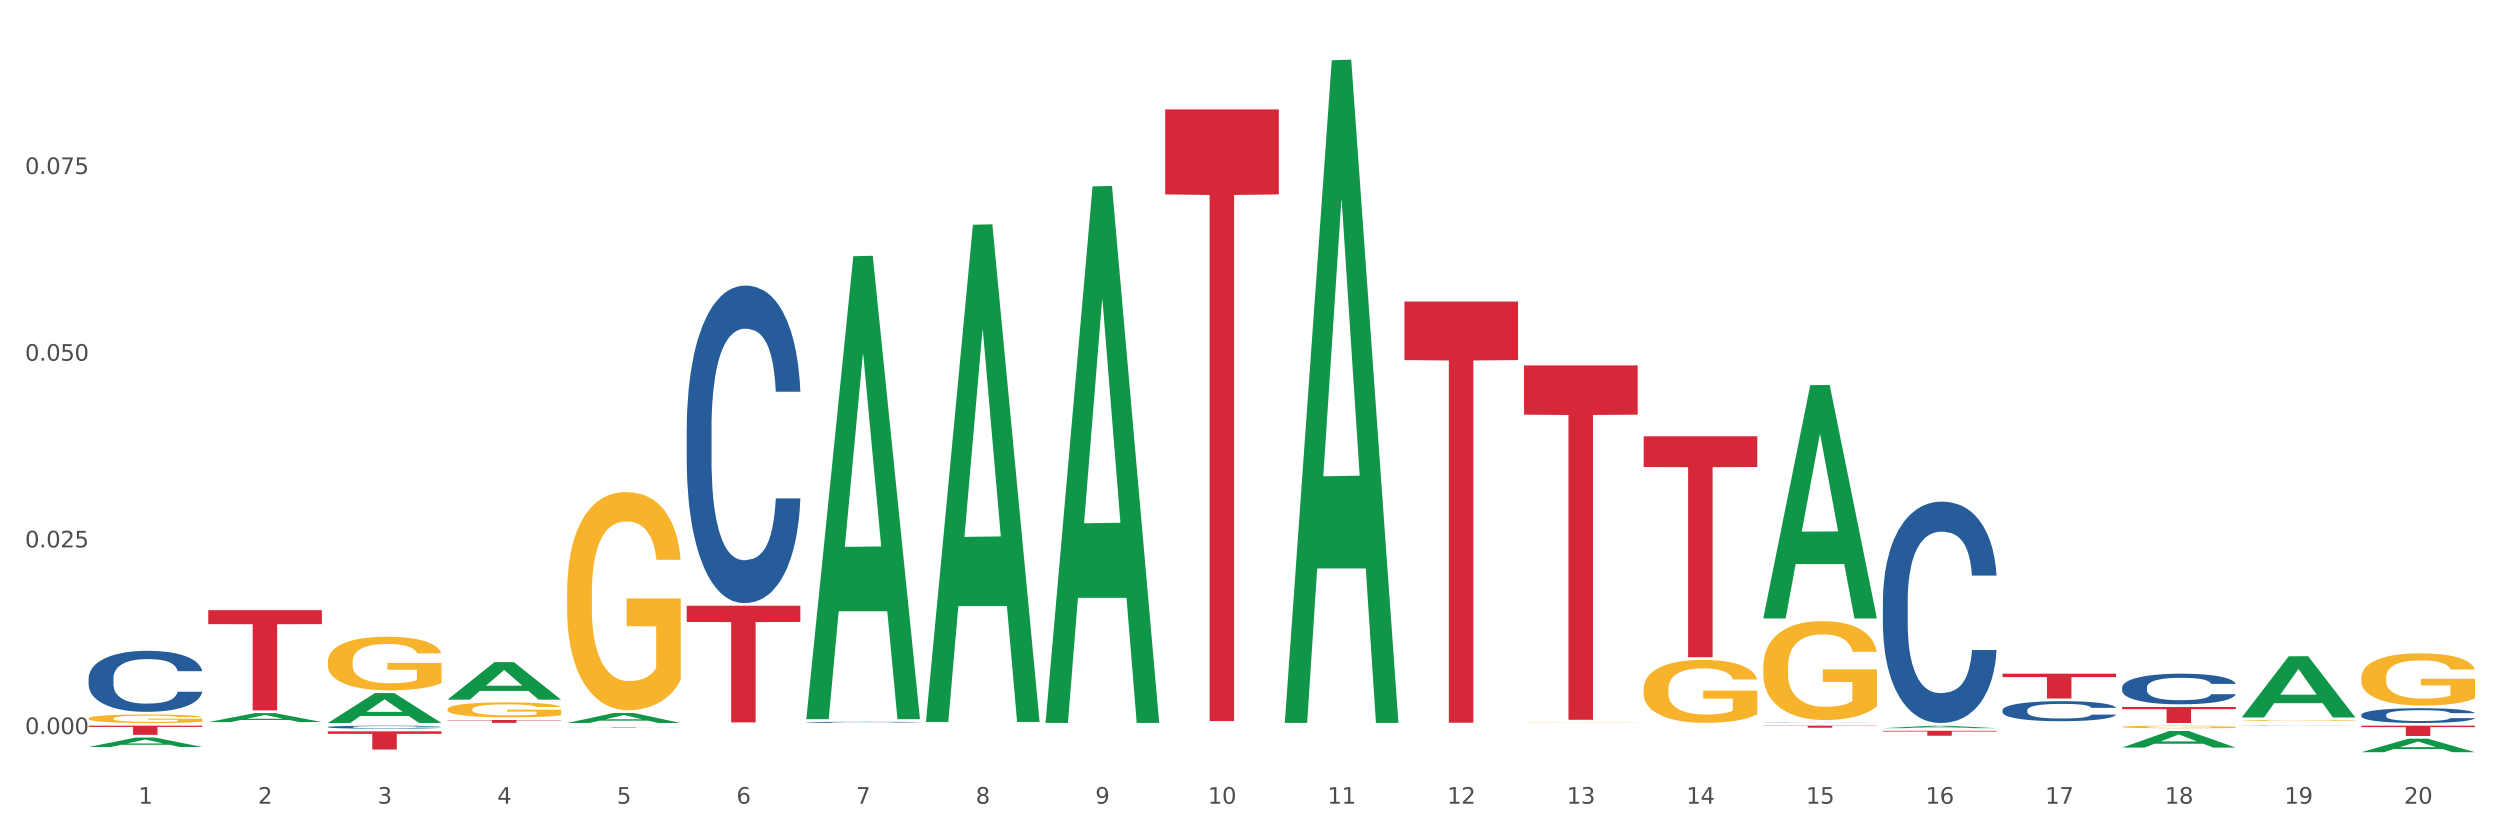 <?xml version="1.0" encoding="utf-8" standalone="no"?>
<!DOCTYPE svg PUBLIC "-//W3C//DTD SVG 1.1//EN"
  "http://www.w3.org/Graphics/SVG/1.1/DTD/svg11.dtd">
<svg xmlns:xlink="http://www.w3.org/1999/xlink" width="1080pt" height="360pt" viewBox="0 0 1080 360" xmlns="http://www.w3.org/2000/svg" version="1.1">
 <rect x="0" y="0" width="1080" height="360" fill="#333333" stroke="none"/>
 <defs>
  <style type="text/css">*{stroke-linejoin: round; stroke-linecap: butt}</style>
 </defs>
 <g id="figure_1">
  <g id="patch_1">
   <path d="M 0 360 
L 1080 360 
L 1080 0 
L 0 0 
z
" style="fill: #ffffff; stroke: #ffffff; stroke-linejoin: miter"/>
  </g>
  <g id="axes_1">
   <g id="matplotlib.axis_1">
    <g id="xtick_1">
     <g id="text_1">
      <!-- 1 -->
      <g style="fill: #4d4d4d" transform="translate(59.775 347.204) scale(0.096 -0.096)">
       <defs>
        <path id="DejaVuSans-31" d="M 794 531 
L 1825 531 
L 1825 4091 
L 703 3866 
L 703 4441 
L 1819 4666 
L 2450 4666 
L 2450 531 
L 3481 531 
L 3481 0 
L 794 0 
L 794 531 
z
" transform="scale(0.016)"/>
       </defs>
       <use xlink:href="#DejaVuSans-31"/>
      </g>
     </g>
    </g>
    <g id="xtick_2">
     <g id="text_2">
      <!-- 2 -->
      <g style="fill: #4d4d4d" transform="translate(111.45 347.204) scale(0.096 -0.096)">
       <defs>
        <path id="DejaVuSans-32" d="M 1228 531 
L 3431 531 
L 3431 0 
L 469 0 
L 469 531 
Q 828 903 1448 1529 
Q 2069 2156 2228 2338 
Q 2531 2678 2651 2914 
Q 2772 3150 2772 3378 
Q 2772 3750 2511 3984 
Q 2250 4219 1831 4219 
Q 1534 4219 1204 4116 
Q 875 4013 500 3803 
L 500 4441 
Q 881 4594 1212 4672 
Q 1544 4750 1819 4750 
Q 2544 4750 2975 4387 
Q 3406 4025 3406 3419 
Q 3406 3131 3298 2873 
Q 3191 2616 2906 2266 
Q 2828 2175 2409 1742 
Q 1991 1309 1228 531 
z
" transform="scale(0.016)"/>
       </defs>
       <use xlink:href="#DejaVuSans-32"/>
      </g>
     </g>
    </g>
    <g id="xtick_3">
     <g id="text_3">
      <!-- 3 -->
      <g style="fill: #4d4d4d" transform="translate(163.125 347.204) scale(0.096 -0.096)">
       <defs>
        <path id="DejaVuSans-33" d="M 2597 2516 
Q 3050 2419 3304 2112 
Q 3559 1806 3559 1356 
Q 3559 666 3084 287 
Q 2609 -91 1734 -91 
Q 1441 -91 1130 -33 
Q 819 25 488 141 
L 488 750 
Q 750 597 1062 519 
Q 1375 441 1716 441 
Q 2309 441 2620 675 
Q 2931 909 2931 1356 
Q 2931 1769 2642 2001 
Q 2353 2234 1838 2234 
L 1294 2234 
L 1294 2753 
L 1863 2753 
Q 2328 2753 2575 2939 
Q 2822 3125 2822 3475 
Q 2822 3834 2567 4026 
Q 2313 4219 1838 4219 
Q 1578 4219 1281 4162 
Q 984 4106 628 3988 
L 628 4550 
Q 988 4650 1302 4700 
Q 1616 4750 1894 4750 
Q 2613 4750 3031 4423 
Q 3450 4097 3450 3541 
Q 3450 3153 3228 2886 
Q 3006 2619 2597 2516 
z
" transform="scale(0.016)"/>
       </defs>
       <use xlink:href="#DejaVuSans-33"/>
      </g>
     </g>
    </g>
    <g id="xtick_4">
     <g id="text_4">
      <!-- 4 -->
      <g style="fill: #4d4d4d" transform="translate(214.8 347.204) scale(0.096 -0.096)">
       <defs>
        <path id="DejaVuSans-34" d="M 2419 4116 
L 825 1625 
L 2419 1625 
L 2419 4116 
z
M 2253 4666 
L 3047 4666 
L 3047 1625 
L 3713 1625 
L 3713 1100 
L 3047 1100 
L 3047 0 
L 2419 0 
L 2419 1100 
L 313 1100 
L 313 1709 
L 2253 4666 
z
" transform="scale(0.016)"/>
       </defs>
       <use xlink:href="#DejaVuSans-34"/>
      </g>
     </g>
    </g>
    <g id="xtick_5">
     <g id="text_5">
      <!-- 5 -->
      <g style="fill: #4d4d4d" transform="translate(266.475 347.204) scale(0.096 -0.096)">
       <defs>
        <path id="DejaVuSans-35" d="M 691 4666 
L 3169 4666 
L 3169 4134 
L 1269 4134 
L 1269 2991 
Q 1406 3038 1543 3061 
Q 1681 3084 1819 3084 
Q 2600 3084 3056 2656 
Q 3513 2228 3513 1497 
Q 3513 744 3044 326 
Q 2575 -91 1722 -91 
Q 1428 -91 1123 -41 
Q 819 9 494 109 
L 494 744 
Q 775 591 1075 516 
Q 1375 441 1709 441 
Q 2250 441 2565 725 
Q 2881 1009 2881 1497 
Q 2881 1984 2565 2268 
Q 2250 2553 1709 2553 
Q 1456 2553 1204 2497 
Q 953 2441 691 2322 
L 691 4666 
z
" transform="scale(0.016)"/>
       </defs>
       <use xlink:href="#DejaVuSans-35"/>
      </g>
     </g>
    </g>
    <g id="xtick_6">
     <g id="text_6">
      <!-- 6 -->
      <g style="fill: #4d4d4d" transform="translate(318.15 347.204) scale(0.096 -0.096)">
       <defs>
        <path id="DejaVuSans-36" d="M 2113 2584 
Q 1688 2584 1439 2293 
Q 1191 2003 1191 1497 
Q 1191 994 1439 701 
Q 1688 409 2113 409 
Q 2538 409 2786 701 
Q 3034 994 3034 1497 
Q 3034 2003 2786 2293 
Q 2538 2584 2113 2584 
z
M 3366 4563 
L 3366 3988 
Q 3128 4100 2886 4159 
Q 2644 4219 2406 4219 
Q 1781 4219 1451 3797 
Q 1122 3375 1075 2522 
Q 1259 2794 1537 2939 
Q 1816 3084 2150 3084 
Q 2853 3084 3261 2657 
Q 3669 2231 3669 1497 
Q 3669 778 3244 343 
Q 2819 -91 2113 -91 
Q 1303 -91 875 529 
Q 447 1150 447 2328 
Q 447 3434 972 4092 
Q 1497 4750 2381 4750 
Q 2619 4750 2861 4703 
Q 3103 4656 3366 4563 
z
" transform="scale(0.016)"/>
       </defs>
       <use xlink:href="#DejaVuSans-36"/>
      </g>
     </g>
    </g>
    <g id="xtick_7">
     <g id="text_7">
      <!-- 7 -->
      <g style="fill: #4d4d4d" transform="translate(369.825 347.204) scale(0.096 -0.096)">
       <defs>
        <path id="DejaVuSans-37" d="M 525 4666 
L 3525 4666 
L 3525 4397 
L 1831 0 
L 1172 0 
L 2766 4134 
L 525 4134 
L 525 4666 
z
" transform="scale(0.016)"/>
       </defs>
       <use xlink:href="#DejaVuSans-37"/>
      </g>
     </g>
    </g>
    <g id="xtick_8">
     <g id="text_8">
      <!-- 8 -->
      <g style="fill: #4d4d4d" transform="translate(421.5 347.204) scale(0.096 -0.096)">
       <defs>
        <path id="DejaVuSans-38" d="M 2034 2216 
Q 1584 2216 1326 1975 
Q 1069 1734 1069 1313 
Q 1069 891 1326 650 
Q 1584 409 2034 409 
Q 2484 409 2743 651 
Q 3003 894 3003 1313 
Q 3003 1734 2745 1975 
Q 2488 2216 2034 2216 
z
M 1403 2484 
Q 997 2584 770 2862 
Q 544 3141 544 3541 
Q 544 4100 942 4425 
Q 1341 4750 2034 4750 
Q 2731 4750 3128 4425 
Q 3525 4100 3525 3541 
Q 3525 3141 3298 2862 
Q 3072 2584 2669 2484 
Q 3125 2378 3379 2068 
Q 3634 1759 3634 1313 
Q 3634 634 3220 271 
Q 2806 -91 2034 -91 
Q 1263 -91 848 271 
Q 434 634 434 1313 
Q 434 1759 690 2068 
Q 947 2378 1403 2484 
z
M 1172 3481 
Q 1172 3119 1398 2916 
Q 1625 2713 2034 2713 
Q 2441 2713 2670 2916 
Q 2900 3119 2900 3481 
Q 2900 3844 2670 4047 
Q 2441 4250 2034 4250 
Q 1625 4250 1398 4047 
Q 1172 3844 1172 3481 
z
" transform="scale(0.016)"/>
       </defs>
       <use xlink:href="#DejaVuSans-38"/>
      </g>
     </g>
    </g>
    <g id="xtick_9">
     <g id="text_9">
      <!-- 9 -->
      <g style="fill: #4d4d4d" transform="translate(473.175 347.204) scale(0.096 -0.096)">
       <defs>
        <path id="DejaVuSans-39" d="M 703 97 
L 703 672 
Q 941 559 1184 500 
Q 1428 441 1663 441 
Q 2288 441 2617 861 
Q 2947 1281 2994 2138 
Q 2813 1869 2534 1725 
Q 2256 1581 1919 1581 
Q 1219 1581 811 2004 
Q 403 2428 403 3163 
Q 403 3881 828 4315 
Q 1253 4750 1959 4750 
Q 2769 4750 3195 4129 
Q 3622 3509 3622 2328 
Q 3622 1225 3098 567 
Q 2575 -91 1691 -91 
Q 1453 -91 1209 -44 
Q 966 3 703 97 
z
M 1959 2075 
Q 2384 2075 2632 2365 
Q 2881 2656 2881 3163 
Q 2881 3666 2632 3958 
Q 2384 4250 1959 4250 
Q 1534 4250 1286 3958 
Q 1038 3666 1038 3163 
Q 1038 2656 1286 2365 
Q 1534 2075 1959 2075 
z
" transform="scale(0.016)"/>
       </defs>
       <use xlink:href="#DejaVuSans-39"/>
      </g>
     </g>
    </g>
    <g id="xtick_10">
     <g id="text_10">
      <!-- 10 -->
      <g style="fill: #4d4d4d" transform="translate(521.796 347.204) scale(0.096 -0.096)">
       <defs>
        <path id="DejaVuSans-30" d="M 2034 4250 
Q 1547 4250 1301 3770 
Q 1056 3291 1056 2328 
Q 1056 1369 1301 889 
Q 1547 409 2034 409 
Q 2525 409 2770 889 
Q 3016 1369 3016 2328 
Q 3016 3291 2770 3770 
Q 2525 4250 2034 4250 
z
M 2034 4750 
Q 2819 4750 3233 4129 
Q 3647 3509 3647 2328 
Q 3647 1150 3233 529 
Q 2819 -91 2034 -91 
Q 1250 -91 836 529 
Q 422 1150 422 2328 
Q 422 3509 836 4129 
Q 1250 4750 2034 4750 
z
" transform="scale(0.016)"/>
       </defs>
       <use xlink:href="#DejaVuSans-31"/>
       <use xlink:href="#DejaVuSans-30" transform="translate(63.623 0)"/>
      </g>
     </g>
    </g>
    <g id="xtick_11">
     <g id="text_11">
      <!-- 11 -->
      <g style="fill: #4d4d4d" transform="translate(573.471 347.204) scale(0.096 -0.096)">
       <use xlink:href="#DejaVuSans-31"/>
       <use xlink:href="#DejaVuSans-31" transform="translate(63.623 0)"/>
      </g>
     </g>
    </g>
    <g id="xtick_12">
     <g id="text_12">
      <!-- 12 -->
      <g style="fill: #4d4d4d" transform="translate(625.146 347.204) scale(0.096 -0.096)">
       <use xlink:href="#DejaVuSans-31"/>
       <use xlink:href="#DejaVuSans-32" transform="translate(63.623 0)"/>
      </g>
     </g>
    </g>
    <g id="xtick_13">
     <g id="text_13">
      <!-- 13 -->
      <g style="fill: #4d4d4d" transform="translate(676.821 347.204) scale(0.096 -0.096)">
       <use xlink:href="#DejaVuSans-31"/>
       <use xlink:href="#DejaVuSans-33" transform="translate(63.623 0)"/>
      </g>
     </g>
    </g>
    <g id="xtick_14">
     <g id="text_14">
      <!-- 14 -->
      <g style="fill: #4d4d4d" transform="translate(728.496 347.204) scale(0.096 -0.096)">
       <use xlink:href="#DejaVuSans-31"/>
       <use xlink:href="#DejaVuSans-34" transform="translate(63.623 0)"/>
      </g>
     </g>
    </g>
    <g id="xtick_15">
     <g id="text_15">
      <!-- 15 -->
      <g style="fill: #4d4d4d" transform="translate(780.171 347.204) scale(0.096 -0.096)">
       <use xlink:href="#DejaVuSans-31"/>
       <use xlink:href="#DejaVuSans-35" transform="translate(63.623 0)"/>
      </g>
     </g>
    </g>
    <g id="xtick_16">
     <g id="text_16">
      <!-- 16 -->
      <g style="fill: #4d4d4d" transform="translate(831.846 347.204) scale(0.096 -0.096)">
       <use xlink:href="#DejaVuSans-31"/>
       <use xlink:href="#DejaVuSans-36" transform="translate(63.623 0)"/>
      </g>
     </g>
    </g>
    <g id="xtick_17">
     <g id="text_17">
      <!-- 17 -->
      <g style="fill: #4d4d4d" transform="translate(883.521 347.204) scale(0.096 -0.096)">
       <use xlink:href="#DejaVuSans-31"/>
       <use xlink:href="#DejaVuSans-37" transform="translate(63.623 0)"/>
      </g>
     </g>
    </g>
    <g id="xtick_18">
     <g id="text_18">
      <!-- 18 -->
      <g style="fill: #4d4d4d" transform="translate(935.196 347.204) scale(0.096 -0.096)">
       <use xlink:href="#DejaVuSans-31"/>
       <use xlink:href="#DejaVuSans-38" transform="translate(63.623 0)"/>
      </g>
     </g>
    </g>
    <g id="xtick_19">
     <g id="text_19">
      <!-- 19 -->
      <g style="fill: #4d4d4d" transform="translate(986.871 347.204) scale(0.096 -0.096)">
       <use xlink:href="#DejaVuSans-31"/>
       <use xlink:href="#DejaVuSans-39" transform="translate(63.623 0)"/>
      </g>
     </g>
    </g>
    <g id="xtick_20">
     <g id="text_20">
      <!-- 20 -->
      <g style="fill: #4d4d4d" transform="translate(1038.546 347.204) scale(0.096 -0.096)">
       <use xlink:href="#DejaVuSans-32"/>
       <use xlink:href="#DejaVuSans-30" transform="translate(63.623 0)"/>
      </g>
     </g>
    </g>
    <g id="xtick_21"/>
    <g id="xtick_22"/>
    <g id="xtick_23"/>
    <g id="xtick_24"/>
    <g id="xtick_25"/>
    <g id="xtick_26"/>
    <g id="xtick_27"/>
    <g id="xtick_28"/>
    <g id="xtick_29"/>
    <g id="xtick_30"/>
    <g id="xtick_31"/>
    <g id="xtick_32"/>
    <g id="xtick_33"/>
    <g id="xtick_34"/>
    <g id="xtick_35"/>
    <g id="xtick_36"/>
    <g id="xtick_37"/>
    <g id="xtick_38"/>
    <g id="xtick_39"/>
   </g>
   <g id="matplotlib.axis_2">
    <g id="ytick_1">
     <g id="text_21">
      <!-- 0.000 -->
      <g style="fill: #4d4d4d" transform="translate(10.8 317.137) scale(0.096 -0.096)">
       <defs>
        <path id="DejaVuSans-2e" d="M 684 794 
L 1344 794 
L 1344 0 
L 684 0 
L 684 794 
z
" transform="scale(0.016)"/>
       </defs>
       <use xlink:href="#DejaVuSans-30"/>
       <use xlink:href="#DejaVuSans-2e" transform="translate(63.623 0)"/>
       <use xlink:href="#DejaVuSans-30" transform="translate(95.41 0)"/>
       <use xlink:href="#DejaVuSans-30" transform="translate(159.033 0)"/>
       <use xlink:href="#DejaVuSans-30" transform="translate(222.656 0)"/>
      </g>
     </g>
    </g>
    <g id="ytick_2">
     <g id="text_22">
      <!-- 0.025 -->
      <g style="fill: #4d4d4d" transform="translate(10.8 236.488) scale(0.096 -0.096)">
       <use xlink:href="#DejaVuSans-30"/>
       <use xlink:href="#DejaVuSans-2e" transform="translate(63.623 0)"/>
       <use xlink:href="#DejaVuSans-30" transform="translate(95.41 0)"/>
       <use xlink:href="#DejaVuSans-32" transform="translate(159.033 0)"/>
       <use xlink:href="#DejaVuSans-35" transform="translate(222.656 0)"/>
      </g>
     </g>
    </g>
    <g id="ytick_3">
     <g id="text_23">
      <!-- 0.050 -->
      <g style="fill: #4d4d4d" transform="translate(10.8 155.838) scale(0.096 -0.096)">
       <use xlink:href="#DejaVuSans-30"/>
       <use xlink:href="#DejaVuSans-2e" transform="translate(63.623 0)"/>
       <use xlink:href="#DejaVuSans-30" transform="translate(95.41 0)"/>
       <use xlink:href="#DejaVuSans-35" transform="translate(159.033 0)"/>
       <use xlink:href="#DejaVuSans-30" transform="translate(222.656 0)"/>
      </g>
     </g>
    </g>
    <g id="ytick_4">
     <g id="text_24">
      <!-- 0.075 -->
      <g style="fill: #4d4d4d" transform="translate(10.8 75.189) scale(0.096 -0.096)">
       <use xlink:href="#DejaVuSans-30"/>
       <use xlink:href="#DejaVuSans-2e" transform="translate(63.623 0)"/>
       <use xlink:href="#DejaVuSans-30" transform="translate(95.41 0)"/>
       <use xlink:href="#DejaVuSans-37" transform="translate(159.033 0)"/>
       <use xlink:href="#DejaVuSans-35" transform="translate(222.656 0)"/>
      </g>
     </g>
    </g>
    <g id="ytick_5"/>
    <g id="ytick_6"/>
    <g id="ytick_7"/>
    <g id="ytick_8"/>
   </g>
   <g id="PolyCollection_1">
    <path d="M 38.283 322.693 
L 38.334 322.689 
L 58.577 318.629 
L 66.979 318.626 
L 87.374 322.7 
L 77.657 322.7 
L 73.254 321.751 
L 52.352 321.751 
L 52.201 321.767 
L 47.949 322.7 
L 38.283 322.7 
L 38.283 322.693 
L 54.984 321.185 
L 70.623 321.181 
L 62.879 319.494 
L 62.778 319.486 
L 62.677 319.498 
L 54.934 321.181 
L 54.984 321.185 
L 38.283 322.693 
z
" clip-path="url(#p989d3a9b7a)" style="fill: #109648"/>
    <path d="M 244.983 256.13 
L 245.041 256.044 
L 245.041 252.946 
L 245.157 250.277 
L 245.737 243.822 
L 246.606 238.485 
L 247.244 235.644 
L 247.881 233.32 
L 248.635 230.996 
L 249.562 228.586 
L 251.243 225.057 
L 252.286 223.249 
L 253.561 221.356 
L 255.879 218.601 
L 257.56 217.052 
L 259.299 215.761 
L 262.139 214.211 
L 263.994 213.523 
L 265.964 213.006 
L 268.341 212.662 
L 270.137 212.576 
L 274.079 212.834 
L 277.44 213.609 
L 279.063 214.211 
L 281.15 215.244 
L 282.251 215.933 
L 284.048 217.31 
L 285.902 219.118 
L 287.177 220.667 
L 289.09 223.594 
L 290.539 226.52 
L 291.872 230.135 
L 292.568 232.632 
L 293.089 234.956 
L 293.553 237.624 
L 294.016 241.842 
L 283.584 241.842 
L 283.178 238.829 
L 282.541 235.989 
L 281.613 233.234 
L 280.802 231.513 
L 279.411 229.361 
L 278.136 227.984 
L 276.803 226.951 
L 275.18 226.09 
L 273.905 225.659 
L 272.108 225.315 
L 268.572 225.401 
L 266.196 226.09 
L 264.573 226.951 
L 263.53 227.725 
L 262.603 228.586 
L 261.559 229.791 
L 260.342 231.599 
L 259.473 233.234 
L 258.604 235.3 
L 257.908 237.366 
L 257.27 239.776 
L 256.749 242.358 
L 256.343 245.027 
L 255.995 248.297 
L 255.706 253.72 
L 255.706 265.513 
L 255.821 268.181 
L 256.111 271.71 
L 256.459 274.378 
L 257.039 277.563 
L 257.56 279.715 
L 258.546 282.814 
L 259.647 285.396 
L 260.516 287.032 
L 261.386 288.409 
L 262.892 290.303 
L 264.573 291.852 
L 266.022 292.799 
L 267.993 293.659 
L 269.326 294.004 
L 270.485 294.176 
L 273.325 294.176 
L 275.354 293.918 
L 277.614 293.315 
L 279.353 292.541 
L 280.802 291.594 
L 282.425 290.044 
L 283.468 288.581 
L 283.468 270.591 
L 270.717 270.505 
L 270.717 258.541 
L 294.074 258.541 
L 294.074 293.659 
L 293.089 295.467 
L 291.988 297.103 
L 290.829 298.566 
L 289.09 300.373 
L 287.003 302.095 
L 285.149 303.3 
L 283.178 304.333 
L 280.86 305.28 
L 277.846 306.141 
L 275.991 306.485 
L 273.673 306.743 
L 270.949 306.829 
L 268.572 306.657 
L 266.254 306.227 
L 263.82 305.452 
L 261.444 304.333 
L 259.647 303.214 
L 257.85 301.837 
L 255.937 300.029 
L 254.43 298.308 
L 253.271 296.758 
L 251.996 294.778 
L 250.605 292.196 
L 249.562 289.872 
L 248.635 287.462 
L 247.649 284.363 
L 246.954 281.695 
L 246.258 278.338 
L 245.853 275.842 
L 245.389 271.968 
L 245.041 266.546 
L 244.983 256.13 
z
" clip-path="url(#p989d3a9b7a)" style="fill: #f7b32b"/>
    <path d="M 658.383 312.17 
L 658.441 312.17 
L 658.441 312.165 
L 658.557 312.161 
L 659.137 312.151 
L 660.006 312.143 
L 660.644 312.139 
L 661.281 312.136 
L 662.035 312.132 
L 662.962 312.129 
L 664.643 312.123 
L 665.686 312.121 
L 666.961 312.118 
L 669.28 312.114 
L 670.961 312.111 
L 672.699 312.109 
L 675.539 312.107 
L 677.394 312.106 
L 679.365 312.105 
L 681.741 312.105 
L 683.538 312.105 
L 687.479 312.105 
L 690.841 312.106 
L 692.463 312.107 
L 694.55 312.109 
L 695.651 312.11 
L 697.448 312.112 
L 699.303 312.114 
L 700.578 312.117 
L 702.49 312.121 
L 703.939 312.125 
L 705.272 312.131 
L 705.968 312.135 
L 706.489 312.138 
L 706.953 312.142 
L 707.417 312.148 
L 696.984 312.148 
L 696.578 312.144 
L 695.941 312.14 
L 695.014 312.136 
L 694.202 312.133 
L 692.811 312.13 
L 691.536 312.128 
L 690.203 312.126 
L 688.58 312.125 
L 687.305 312.124 
L 685.508 312.124 
L 681.973 312.124 
L 679.596 312.125 
L 677.974 312.126 
L 676.93 312.127 
L 676.003 312.129 
L 674.96 312.13 
L 673.743 312.133 
L 672.873 312.136 
L 672.004 312.139 
L 671.308 312.142 
L 670.671 312.145 
L 670.149 312.149 
L 669.743 312.153 
L 669.396 312.158 
L 669.106 312.166 
L 669.106 312.184 
L 669.222 312.188 
L 669.512 312.193 
L 669.859 312.197 
L 670.439 312.202 
L 670.961 312.205 
L 671.946 312.21 
L 673.047 312.214 
L 673.916 312.216 
L 674.786 312.218 
L 676.293 312.221 
L 677.974 312.224 
L 679.423 312.225 
L 681.393 312.226 
L 682.726 312.227 
L 683.885 312.227 
L 686.725 312.227 
L 688.754 312.227 
L 691.014 312.226 
L 692.753 312.225 
L 694.202 312.223 
L 695.825 312.221 
L 696.868 312.219 
L 696.868 312.192 
L 684.117 312.192 
L 684.117 312.174 
L 707.475 312.174 
L 707.475 312.226 
L 706.489 312.229 
L 705.388 312.231 
L 704.229 312.234 
L 702.49 312.236 
L 700.404 312.239 
L 698.549 312.241 
L 696.578 312.242 
L 694.26 312.244 
L 691.246 312.245 
L 689.392 312.246 
L 687.073 312.246 
L 684.349 312.246 
L 681.973 312.246 
L 679.654 312.245 
L 677.22 312.244 
L 674.844 312.242 
L 673.047 312.241 
L 671.25 312.239 
L 669.338 312.236 
L 667.831 312.233 
L 666.672 312.231 
L 665.396 312.228 
L 664.005 312.224 
L 662.962 312.221 
L 662.035 312.217 
L 661.05 312.212 
L 660.354 312.208 
L 659.659 312.203 
L 659.253 312.2 
L 658.789 312.194 
L 658.441 312.186 
L 658.383 312.17 
z
" clip-path="url(#p989d3a9b7a)" style="fill: #f7b32b"/>
    <path d="M 761.734 288.07 
L 761.791 288.031 
L 761.791 286.626 
L 761.907 285.416 
L 762.487 282.489 
L 763.356 280.069 
L 763.994 278.781 
L 764.631 277.727 
L 765.385 276.673 
L 766.312 275.58 
L 767.993 273.98 
L 769.036 273.16 
L 770.311 272.301 
L 772.63 271.052 
L 774.311 270.35 
L 776.049 269.764 
L 778.889 269.062 
L 780.744 268.75 
L 782.715 268.515 
L 785.091 268.359 
L 786.888 268.32 
L 790.829 268.437 
L 794.191 268.789 
L 795.813 269.062 
L 797.9 269.53 
L 799.001 269.842 
L 800.798 270.467 
L 802.653 271.287 
L 803.928 271.989 
L 805.84 273.316 
L 807.289 274.643 
L 808.622 276.283 
L 809.318 277.415 
L 809.84 278.469 
L 810.303 279.679 
L 810.767 281.591 
L 800.334 281.591 
L 799.929 280.225 
L 799.291 278.937 
L 798.364 277.688 
L 797.552 276.907 
L 796.161 275.931 
L 794.886 275.307 
L 793.553 274.839 
L 791.93 274.448 
L 790.655 274.253 
L 788.858 274.097 
L 785.323 274.136 
L 782.947 274.448 
L 781.324 274.839 
L 780.28 275.19 
L 779.353 275.58 
L 778.31 276.127 
L 777.093 276.946 
L 776.223 277.688 
L 775.354 278.625 
L 774.658 279.561 
L 774.021 280.654 
L 773.499 281.825 
L 773.093 283.035 
L 772.746 284.518 
L 772.456 286.977 
L 772.456 292.325 
L 772.572 293.535 
L 772.862 295.135 
L 773.209 296.345 
L 773.789 297.789 
L 774.311 298.765 
L 775.296 300.17 
L 776.397 301.341 
L 777.267 302.083 
L 778.136 302.707 
L 779.643 303.566 
L 781.324 304.269 
L 782.773 304.698 
L 784.743 305.088 
L 786.076 305.244 
L 787.235 305.322 
L 790.075 305.322 
L 792.104 305.205 
L 794.364 304.932 
L 796.103 304.581 
L 797.552 304.152 
L 799.175 303.449 
L 800.218 302.785 
L 800.218 294.628 
L 787.467 294.589 
L 787.467 289.163 
L 810.825 289.163 
L 810.825 305.088 
L 809.84 305.908 
L 808.738 306.65 
L 807.579 307.313 
L 805.84 308.133 
L 803.754 308.913 
L 801.899 309.46 
L 799.929 309.928 
L 797.61 310.358 
L 794.596 310.748 
L 792.742 310.904 
L 790.423 311.021 
L 787.699 311.06 
L 785.323 310.982 
L 783.004 310.787 
L 780.57 310.436 
L 778.194 309.928 
L 776.397 309.421 
L 774.6 308.796 
L 772.688 307.977 
L 771.181 307.196 
L 770.022 306.493 
L 768.747 305.596 
L 767.356 304.425 
L 766.312 303.371 
L 765.385 302.278 
L 764.4 300.873 
L 763.704 299.663 
L 763.009 298.141 
L 762.603 297.009 
L 762.139 295.252 
L 761.791 292.793 
L 761.734 288.07 
z
" clip-path="url(#p989d3a9b7a)" style="fill: #f7b32b"/>
    <path d="M 916.759 314.015 
L 916.817 314.014 
L 916.817 313.977 
L 916.933 313.944 
L 917.512 313.867 
L 918.381 313.802 
L 919.019 313.768 
L 919.657 313.74 
L 920.41 313.712 
L 921.337 313.683 
L 923.018 313.64 
L 924.061 313.618 
L 925.337 313.596 
L 927.655 313.562 
L 929.336 313.544 
L 931.075 313.528 
L 933.915 313.51 
L 935.769 313.501 
L 937.74 313.495 
L 940.116 313.491 
L 941.913 313.49 
L 945.854 313.493 
L 949.216 313.502 
L 950.839 313.51 
L 952.925 313.522 
L 954.026 313.53 
L 955.823 313.547 
L 957.678 313.569 
L 958.953 313.587 
L 960.865 313.623 
L 962.314 313.658 
L 963.647 313.702 
L 964.343 313.732 
L 964.865 313.76 
L 965.328 313.792 
L 965.792 313.843 
L 955.359 313.843 
L 954.954 313.806 
L 954.316 313.772 
L 953.389 313.739 
L 952.577 313.718 
L 951.186 313.692 
L 949.911 313.676 
L 948.578 313.663 
L 946.955 313.653 
L 945.68 313.648 
L 943.883 313.643 
L 940.348 313.644 
L 937.972 313.653 
L 936.349 313.663 
L 935.306 313.672 
L 934.378 313.683 
L 933.335 313.697 
L 932.118 313.719 
L 931.248 313.739 
L 930.379 313.764 
L 929.683 313.789 
L 929.046 313.818 
L 928.524 313.849 
L 928.119 313.881 
L 927.771 313.921 
L 927.481 313.986 
L 927.481 314.128 
L 927.597 314.16 
L 927.887 314.203 
L 928.235 314.235 
L 928.814 314.274 
L 929.336 314.299 
L 930.321 314.337 
L 931.422 314.368 
L 932.292 314.388 
L 933.161 314.404 
L 934.668 314.427 
L 936.349 314.446 
L 937.798 314.457 
L 939.768 314.468 
L 941.101 314.472 
L 942.261 314.474 
L 945.101 314.474 
L 947.129 314.471 
L 949.39 314.463 
L 951.128 314.454 
L 952.577 314.443 
L 954.2 314.424 
L 955.243 314.406 
L 955.243 314.189 
L 942.492 314.188 
L 942.492 314.044 
L 965.85 314.044 
L 965.85 314.468 
L 964.865 314.489 
L 963.763 314.509 
L 962.604 314.527 
L 960.865 314.549 
L 958.779 314.569 
L 956.924 314.584 
L 954.954 314.596 
L 952.635 314.608 
L 949.621 314.618 
L 947.767 314.622 
L 945.448 314.625 
L 942.724 314.626 
L 940.348 314.624 
L 938.03 314.619 
L 935.595 314.61 
L 933.219 314.596 
L 931.422 314.583 
L 929.626 314.566 
L 927.713 314.544 
L 926.206 314.524 
L 925.047 314.505 
L 923.772 314.481 
L 922.381 314.45 
L 921.337 314.422 
L 920.41 314.393 
L 919.425 314.356 
L 918.729 314.323 
L 918.034 314.283 
L 917.628 314.253 
L 917.164 314.206 
L 916.817 314.141 
L 916.759 314.015 
z
" clip-path="url(#p989d3a9b7a)" style="fill: #f7b32b"/>
    <path d="M 968.434 311.289 
L 968.492 311.289 
L 968.492 311.276 
L 968.608 311.264 
L 969.187 311.237 
L 970.057 311.214 
L 970.694 311.202 
L 971.332 311.192 
L 972.085 311.182 
L 973.012 311.172 
L 974.693 311.157 
L 975.737 311.149 
L 977.012 311.141 
L 979.33 311.13 
L 981.011 311.123 
L 982.75 311.118 
L 985.59 311.111 
L 987.444 311.108 
L 989.415 311.106 
L 991.791 311.104 
L 993.588 311.104 
L 997.529 311.105 
L 1000.891 311.108 
L 1002.514 311.111 
L 1004.6 311.115 
L 1005.701 311.118 
L 1007.498 311.124 
L 1009.353 311.132 
L 1010.628 311.138 
L 1012.54 311.151 
L 1013.989 311.163 
L 1015.323 311.179 
L 1016.018 311.189 
L 1016.54 311.199 
L 1017.003 311.21 
L 1017.467 311.228 
L 1007.034 311.228 
L 1006.629 311.216 
L 1005.991 311.204 
L 1005.064 311.192 
L 1004.252 311.185 
L 1002.861 311.175 
L 1001.586 311.17 
L 1000.253 311.165 
L 998.63 311.161 
L 997.355 311.16 
L 995.558 311.158 
L 992.023 311.159 
L 989.647 311.161 
L 988.024 311.165 
L 986.981 311.168 
L 986.053 311.172 
L 985.01 311.177 
L 983.793 311.185 
L 982.923 311.192 
L 982.054 311.201 
L 981.359 311.209 
L 980.721 311.22 
L 980.199 311.231 
L 979.794 311.242 
L 979.446 311.256 
L 979.156 311.279 
L 979.156 311.329 
L 979.272 311.34 
L 979.562 311.355 
L 979.91 311.367 
L 980.489 311.38 
L 981.011 311.389 
L 981.996 311.402 
L 983.097 311.413 
L 983.967 311.42 
L 984.836 311.426 
L 986.343 311.434 
L 988.024 311.441 
L 989.473 311.445 
L 991.443 311.449 
L 992.776 311.45 
L 993.936 311.451 
L 996.776 311.451 
L 998.804 311.45 
L 1001.065 311.447 
L 1002.803 311.444 
L 1004.252 311.44 
L 1005.875 311.433 
L 1006.918 311.427 
L 1006.918 311.351 
L 994.167 311.35 
L 994.167 311.299 
L 1017.525 311.299 
L 1017.525 311.449 
L 1016.54 311.456 
L 1015.438 311.463 
L 1014.279 311.469 
L 1012.54 311.477 
L 1010.454 311.484 
L 1008.599 311.49 
L 1006.629 311.494 
L 1004.31 311.498 
L 1001.296 311.502 
L 999.442 311.503 
L 997.123 311.504 
L 994.399 311.505 
L 992.023 311.504 
L 989.705 311.502 
L 987.27 311.499 
L 984.894 311.494 
L 983.097 311.489 
L 981.301 311.483 
L 979.388 311.476 
L 977.881 311.468 
L 976.722 311.462 
L 975.447 311.453 
L 974.056 311.442 
L 973.012 311.432 
L 972.085 311.422 
L 971.1 311.409 
L 970.404 311.398 
L 969.709 311.383 
L 969.303 311.373 
L 968.839 311.356 
L 968.492 311.333 
L 968.434 311.289 
z
" clip-path="url(#p989d3a9b7a)" style="fill: #f7b32b"/>
    <path d="M 1020.109 292.667 
L 1020.167 292.646 
L 1020.167 291.905 
L 1020.283 291.266 
L 1020.862 289.721 
L 1021.732 288.444 
L 1022.369 287.765 
L 1023.007 287.208 
L 1023.76 286.652 
L 1024.687 286.076 
L 1026.368 285.231 
L 1027.412 284.799 
L 1028.687 284.345 
L 1031.005 283.686 
L 1032.686 283.316 
L 1034.425 283.007 
L 1037.265 282.636 
L 1039.119 282.471 
L 1041.09 282.347 
L 1043.466 282.265 
L 1045.263 282.244 
L 1049.204 282.306 
L 1052.566 282.492 
L 1054.189 282.636 
L 1056.275 282.883 
L 1057.376 283.048 
L 1059.173 283.377 
L 1061.028 283.81 
L 1062.303 284.181 
L 1064.216 284.881 
L 1065.665 285.581 
L 1066.998 286.446 
L 1067.693 287.044 
L 1068.215 287.6 
L 1068.678 288.238 
L 1069.142 289.248 
L 1058.709 289.248 
L 1058.304 288.527 
L 1057.666 287.847 
L 1056.739 287.188 
L 1055.927 286.776 
L 1054.536 286.261 
L 1053.261 285.931 
L 1051.928 285.684 
L 1050.305 285.478 
L 1049.03 285.375 
L 1047.234 285.293 
L 1043.698 285.313 
L 1041.322 285.478 
L 1039.699 285.684 
L 1038.656 285.87 
L 1037.728 286.076 
L 1036.685 286.364 
L 1035.468 286.797 
L 1034.598 287.188 
L 1033.729 287.682 
L 1033.034 288.177 
L 1032.396 288.753 
L 1031.874 289.371 
L 1031.469 290.01 
L 1031.121 290.792 
L 1030.831 292.09 
L 1030.831 294.912 
L 1030.947 295.551 
L 1031.237 296.395 
L 1031.585 297.034 
L 1032.164 297.796 
L 1032.686 298.311 
L 1033.671 299.052 
L 1034.772 299.67 
L 1035.642 300.061 
L 1036.511 300.391 
L 1038.018 300.844 
L 1039.699 301.215 
L 1041.148 301.441 
L 1043.118 301.647 
L 1044.452 301.73 
L 1045.611 301.771 
L 1048.451 301.771 
L 1050.479 301.709 
L 1052.74 301.565 
L 1054.478 301.38 
L 1055.927 301.153 
L 1057.55 300.782 
L 1058.593 300.432 
L 1058.593 296.127 
L 1045.843 296.107 
L 1045.843 293.244 
L 1069.2 293.244 
L 1069.2 301.647 
L 1068.215 302.08 
L 1067.113 302.471 
L 1065.954 302.821 
L 1064.216 303.254 
L 1062.129 303.666 
L 1060.274 303.954 
L 1058.304 304.202 
L 1055.985 304.428 
L 1052.971 304.634 
L 1051.117 304.716 
L 1048.798 304.778 
L 1046.074 304.799 
L 1043.698 304.758 
L 1041.38 304.655 
L 1038.945 304.469 
L 1036.569 304.202 
L 1034.772 303.934 
L 1032.976 303.604 
L 1031.063 303.172 
L 1029.556 302.76 
L 1028.397 302.389 
L 1027.122 301.915 
L 1025.731 301.297 
L 1024.687 300.741 
L 1023.76 300.164 
L 1022.775 299.423 
L 1022.079 298.784 
L 1021.384 297.981 
L 1020.978 297.384 
L 1020.514 296.457 
L 1020.167 295.159 
L 1020.109 292.667 
z
" clip-path="url(#p989d3a9b7a)" style="fill: #f7b32b"/>
    <path d="M 503.358 47.264 
L 552.45 47.264 
L 552.45 83.986 
L 533.139 84.235 
L 533.139 311.515 
L 522.553 311.515 
L 522.553 84.235 
L 503.358 83.986 
L 503.358 47.512 
L 503.358 47.264 
z
" clip-path="url(#p989d3a9b7a)" style="fill: #d62839"/>
    <path d="M 296.658 261.686 
L 345.749 261.686 
L 345.749 268.687 
L 326.439 268.735 
L 326.439 312.067 
L 315.853 312.067 
L 315.853 268.735 
L 296.658 268.687 
L 296.658 261.733 
L 296.658 261.686 
z
" clip-path="url(#p989d3a9b7a)" style="fill: #d62839"/>
    <path d="M 244.983 314.269 
L 294.074 314.269 
L 294.074 314.294 
L 274.764 314.294 
L 274.764 314.446 
L 264.178 314.446 
L 264.178 314.294 
L 244.983 314.294 
L 244.983 314.269 
L 244.983 314.269 
z
" clip-path="url(#p989d3a9b7a)" style="fill: #d62839"/>
    <path d="M 193.308 311.05 
L 242.399 311.05 
L 242.399 311.22 
L 223.089 311.222 
L 223.089 312.275 
L 212.503 312.275 
L 212.503 311.222 
L 193.308 311.22 
L 193.308 311.051 
L 193.308 311.05 
z
" clip-path="url(#p989d3a9b7a)" style="fill: #d62839"/>
    <path d="M 141.633 315.941 
L 190.724 315.941 
L 190.724 317.033 
L 171.414 317.04 
L 171.414 323.797 
L 160.828 323.797 
L 160.828 317.04 
L 141.633 317.033 
L 141.633 315.948 
L 141.633 315.941 
z
" clip-path="url(#p989d3a9b7a)" style="fill: #d62839"/>
    <path d="M 193.308 306.414 
L 193.366 306.408 
L 193.366 306.195 
L 193.482 306.012 
L 194.062 305.568 
L 194.931 305.201 
L 195.569 305.006 
L 196.206 304.846 
L 196.96 304.686 
L 197.887 304.521 
L 199.568 304.278 
L 200.611 304.154 
L 201.886 304.024 
L 204.204 303.834 
L 205.885 303.728 
L 207.624 303.639 
L 210.464 303.532 
L 212.319 303.485 
L 214.289 303.45 
L 216.666 303.426 
L 218.462 303.42 
L 222.404 303.438 
L 225.765 303.491 
L 227.388 303.532 
L 229.475 303.603 
L 230.576 303.651 
L 232.372 303.745 
L 234.227 303.87 
L 235.502 303.976 
L 237.415 304.177 
L 238.864 304.379 
L 240.197 304.627 
L 240.892 304.799 
L 241.414 304.958 
L 241.878 305.142 
L 242.341 305.432 
L 231.909 305.432 
L 231.503 305.225 
L 230.866 305.029 
L 229.938 304.84 
L 229.127 304.722 
L 227.736 304.574 
L 226.461 304.479 
L 225.128 304.408 
L 223.505 304.349 
L 222.23 304.319 
L 220.433 304.296 
L 216.897 304.302 
L 214.521 304.349 
L 212.898 304.408 
L 211.855 304.461 
L 210.928 304.521 
L 209.884 304.603 
L 208.667 304.728 
L 207.798 304.84 
L 206.928 304.982 
L 206.233 305.124 
L 205.595 305.29 
L 205.074 305.467 
L 204.668 305.651 
L 204.32 305.876 
L 204.031 306.248 
L 204.031 307.059 
L 204.146 307.243 
L 204.436 307.485 
L 204.784 307.669 
L 205.364 307.888 
L 205.885 308.035 
L 206.871 308.248 
L 207.972 308.426 
L 208.841 308.538 
L 209.711 308.633 
L 211.217 308.763 
L 212.898 308.87 
L 214.347 308.935 
L 216.318 308.994 
L 217.651 309.018 
L 218.81 309.03 
L 221.65 309.03 
L 223.679 309.012 
L 225.939 308.97 
L 227.678 308.917 
L 229.127 308.852 
L 230.75 308.746 
L 231.793 308.645 
L 231.793 307.408 
L 219.042 307.402 
L 219.042 306.58 
L 242.399 306.58 
L 242.399 308.994 
L 241.414 309.118 
L 240.313 309.231 
L 239.154 309.331 
L 237.415 309.456 
L 235.328 309.574 
L 233.474 309.657 
L 231.503 309.728 
L 229.185 309.793 
L 226.171 309.852 
L 224.316 309.876 
L 221.998 309.893 
L 219.274 309.899 
L 216.897 309.888 
L 214.579 309.858 
L 212.145 309.805 
L 209.768 309.728 
L 207.972 309.651 
L 206.175 309.556 
L 204.262 309.432 
L 202.755 309.314 
L 201.596 309.207 
L 200.321 309.071 
L 198.93 308.893 
L 197.887 308.734 
L 196.96 308.568 
L 195.974 308.355 
L 195.279 308.172 
L 194.583 307.941 
L 194.177 307.769 
L 193.714 307.503 
L 193.366 307.13 
L 193.308 306.414 
z
" clip-path="url(#p989d3a9b7a)" style="fill: #f7b32b"/>
    <path d="M 89.958 263.606 
L 139.049 263.606 
L 139.049 269.62 
L 119.739 269.661 
L 119.739 306.882 
L 109.152 306.882 
L 109.152 269.661 
L 89.958 269.62 
L 89.958 263.647 
L 89.958 263.606 
z
" clip-path="url(#p989d3a9b7a)" style="fill: #d62839"/>
    <path d="M 38.283 292.998 
L 38.341 292.974 
L 38.341 292.3 
L 38.515 291.386 
L 39.153 289.701 
L 39.966 288.426 
L 41.358 286.934 
L 42.113 286.308 
L 43.099 285.61 
L 45.13 284.479 
L 47.451 283.516 
L 49.076 282.987 
L 50.295 282.65 
L 53.022 282.048 
L 54.589 281.784 
L 56.214 281.567 
L 57.606 281.423 
L 59.927 281.254 
L 61.784 281.182 
L 63.931 281.158 
L 65.73 281.182 
L 68.109 281.278 
L 71.591 281.567 
L 72.925 281.735 
L 74.724 282.024 
L 76.581 282.409 
L 78.09 282.794 
L 79.831 283.348 
L 81.63 284.07 
L 83.37 284.984 
L 84.589 285.827 
L 85.575 286.717 
L 86.446 287.8 
L 87.084 288.979 
L 87.374 289.966 
L 76.755 289.966 
L 76.465 289.076 
L 75.885 288.113 
L 75.305 287.463 
L 74.666 286.934 
L 73.68 286.332 
L 72.809 285.947 
L 71.359 285.49 
L 70.024 285.201 
L 68.922 285.033 
L 67.587 284.888 
L 64.744 284.744 
L 62.713 284.744 
L 61.436 284.792 
L 59.869 284.912 
L 58.535 285.081 
L 56.968 285.369 
L 55.749 285.682 
L 54.531 286.091 
L 53.834 286.38 
L 52.79 286.91 
L 52.094 287.343 
L 51.165 288.089 
L 50.643 288.618 
L 49.714 289.99 
L 49.308 291.001 
L 49.134 291.699 
L 49.018 292.469 
L 49.018 296.223 
L 49.366 297.908 
L 49.656 298.63 
L 50.121 299.448 
L 50.991 300.507 
L 52.268 301.542 
L 53.602 302.288 
L 54.705 302.745 
L 55.749 303.082 
L 56.794 303.347 
L 58.07 303.587 
L 59.115 303.732 
L 60.682 303.876 
L 62.539 303.948 
L 63.989 303.948 
L 66.949 303.828 
L 68.283 303.708 
L 69.56 303.539 
L 70.952 303.274 
L 72.055 302.986 
L 72.693 302.769 
L 73.738 302.312 
L 74.55 301.831 
L 75.247 301.277 
L 75.711 300.796 
L 76.233 300.074 
L 76.639 299.255 
L 76.755 298.822 
L 87.374 298.822 
L 87.142 299.689 
L 86.736 300.531 
L 85.924 301.662 
L 85.285 302.312 
L 84.299 303.106 
L 83.254 303.78 
L 81.804 304.526 
L 80.469 305.079 
L 79.076 305.561 
L 77.568 305.994 
L 74.84 306.596 
L 73.854 306.764 
L 71.765 307.053 
L 70.14 307.221 
L 67.761 307.39 
L 65.324 307.486 
L 62.771 307.51 
L 60.508 307.462 
L 58.012 307.318 
L 56.446 307.173 
L 54.705 306.957 
L 52.674 306.62 
L 50.759 306.211 
L 48.96 305.729 
L 47.277 305.176 
L 45.711 304.55 
L 43.68 303.515 
L 42.171 302.504 
L 41.068 301.566 
L 40.314 300.772 
L 39.56 299.761 
L 39.153 299.063 
L 38.515 297.378 
L 38.283 295.814 
L 38.283 292.998 
z
" clip-path="url(#p989d3a9b7a)" style="fill: #255c99"/>
    <path d="M 141.633 314.074 
L 141.691 314.073 
L 141.691 314.04 
L 141.865 313.994 
L 142.503 313.911 
L 143.316 313.848 
L 144.709 313.775 
L 145.463 313.744 
L 146.449 313.709 
L 148.48 313.654 
L 150.801 313.606 
L 152.426 313.58 
L 153.645 313.563 
L 156.372 313.534 
L 157.939 313.521 
L 159.564 313.51 
L 160.956 313.503 
L 163.277 313.495 
L 165.134 313.491 
L 167.281 313.49 
L 169.08 313.491 
L 171.459 313.496 
L 174.941 313.51 
L 176.276 313.518 
L 178.074 313.533 
L 179.931 313.552 
L 181.44 313.571 
L 183.181 313.598 
L 184.98 313.633 
L 186.72 313.679 
L 187.939 313.72 
L 188.926 313.764 
L 189.796 313.818 
L 190.434 313.876 
L 190.724 313.924 
L 180.105 313.924 
L 179.815 313.88 
L 179.235 313.833 
L 178.655 313.801 
L 178.016 313.775 
L 177.03 313.745 
L 176.159 313.726 
L 174.709 313.704 
L 173.374 313.689 
L 172.272 313.681 
L 170.937 313.674 
L 168.094 313.667 
L 166.063 313.667 
L 164.786 313.669 
L 163.219 313.675 
L 161.885 313.683 
L 160.318 313.698 
L 159.099 313.713 
L 157.881 313.733 
L 157.184 313.747 
L 156.14 313.774 
L 155.444 313.795 
L 154.515 313.832 
L 153.993 313.858 
L 153.064 313.926 
L 152.658 313.975 
L 152.484 314.01 
L 152.368 314.048 
L 152.368 314.233 
L 152.716 314.316 
L 153.006 314.352 
L 153.471 314.392 
L 154.341 314.444 
L 155.618 314.496 
L 156.952 314.532 
L 158.055 314.555 
L 159.099 314.572 
L 160.144 314.585 
L 161.42 314.596 
L 162.465 314.604 
L 164.032 314.611 
L 165.889 314.614 
L 167.339 314.614 
L 170.299 314.608 
L 171.633 314.602 
L 172.91 314.594 
L 174.303 314.581 
L 175.405 314.567 
L 176.043 314.556 
L 177.088 314.534 
L 177.9 314.51 
L 178.597 314.482 
L 179.061 314.459 
L 179.583 314.423 
L 179.989 314.383 
L 180.105 314.361 
L 190.724 314.361 
L 190.492 314.404 
L 190.086 314.446 
L 189.274 314.501 
L 188.635 314.534 
L 187.649 314.573 
L 186.604 314.606 
L 185.154 314.643 
L 183.819 314.67 
L 182.426 314.694 
L 180.918 314.715 
L 178.19 314.745 
L 177.204 314.753 
L 175.115 314.767 
L 173.49 314.776 
L 171.111 314.784 
L 168.674 314.789 
L 166.121 314.79 
L 163.858 314.788 
L 161.362 314.781 
L 159.796 314.773 
L 158.055 314.763 
L 156.024 314.746 
L 154.109 314.726 
L 152.31 314.702 
L 150.627 314.675 
L 149.061 314.644 
L 147.03 314.593 
L 145.521 314.543 
L 144.418 314.497 
L 143.664 314.458 
L 142.91 314.408 
L 142.503 314.373 
L 141.865 314.29 
L 141.633 314.213 
L 141.633 314.074 
z
" clip-path="url(#p989d3a9b7a)" style="fill: #255c99"/>
    <path d="M 296.658 184.999 
L 296.716 184.873 
L 296.716 181.366 
L 296.89 176.606 
L 297.529 167.837 
L 298.341 161.198 
L 299.734 153.431 
L 300.488 150.174 
L 301.474 146.541 
L 303.505 140.654 
L 305.827 135.643 
L 307.451 132.887 
L 308.67 131.133 
L 311.397 128.002 
L 312.964 126.624 
L 314.589 125.496 
L 315.981 124.745 
L 318.302 123.868 
L 320.159 123.492 
L 322.306 123.367 
L 324.105 123.492 
L 326.484 123.993 
L 329.966 125.496 
L 331.301 126.373 
L 333.099 127.876 
L 334.956 129.881 
L 336.465 131.885 
L 338.206 134.766 
L 340.005 138.524 
L 341.746 143.284 
L 342.964 147.669 
L 343.951 152.304 
L 344.821 157.941 
L 345.459 164.079 
L 345.749 169.215 
L 335.13 169.215 
L 334.84 164.58 
L 334.26 159.569 
L 333.68 156.187 
L 333.041 153.431 
L 332.055 150.299 
L 331.185 148.295 
L 329.734 145.915 
L 328.399 144.412 
L 327.297 143.535 
L 325.962 142.783 
L 323.119 142.032 
L 321.088 142.032 
L 319.811 142.282 
L 318.244 142.909 
L 316.91 143.785 
L 315.343 145.289 
L 314.124 146.917 
L 312.906 149.047 
L 312.21 150.55 
L 311.165 153.306 
L 310.469 155.561 
L 309.54 159.444 
L 309.018 162.2 
L 308.09 169.34 
L 307.683 174.601 
L 307.509 178.234 
L 307.393 182.243 
L 307.393 201.784 
L 307.741 210.553 
L 308.032 214.311 
L 308.496 218.57 
L 309.366 224.082 
L 310.643 229.469 
L 311.977 233.352 
L 313.08 235.732 
L 314.124 237.486 
L 315.169 238.864 
L 316.446 240.117 
L 317.49 240.868 
L 319.057 241.62 
L 320.914 241.996 
L 322.364 241.996 
L 325.324 241.369 
L 326.658 240.743 
L 327.935 239.866 
L 329.328 238.488 
L 330.43 236.985 
L 331.069 235.857 
L 332.113 233.477 
L 332.925 230.972 
L 333.622 228.091 
L 334.086 225.585 
L 334.608 221.827 
L 335.014 217.568 
L 335.13 215.313 
L 345.749 215.313 
L 345.517 219.823 
L 345.111 224.207 
L 344.299 230.095 
L 343.66 233.477 
L 342.674 237.611 
L 341.63 241.119 
L 340.179 245.002 
L 338.844 247.883 
L 337.452 250.389 
L 335.943 252.643 
L 333.216 255.775 
L 332.229 256.652 
L 330.14 258.155 
L 328.515 259.032 
L 326.136 259.909 
L 323.699 260.41 
L 321.146 260.535 
L 318.883 260.285 
L 316.388 259.533 
L 314.821 258.781 
L 313.08 257.654 
L 311.049 255.9 
L 309.134 253.771 
L 307.335 251.265 
L 305.652 248.384 
L 304.086 245.127 
L 302.055 239.741 
L 300.546 234.479 
L 299.444 229.594 
L 298.689 225.46 
L 297.935 220.199 
L 297.529 216.566 
L 296.89 207.797 
L 296.658 199.655 
L 296.658 184.999 
z
" clip-path="url(#p989d3a9b7a)" style="fill: #255c99"/>
    <path d="M 348.333 312.037 
L 348.391 312.037 
L 348.391 312.025 
L 348.565 312.009 
L 349.204 311.98 
L 350.016 311.958 
L 351.409 311.932 
L 352.163 311.921 
L 353.15 311.909 
L 355.18 311.889 
L 357.502 311.872 
L 359.126 311.863 
L 360.345 311.857 
L 363.072 311.847 
L 364.639 311.842 
L 366.264 311.838 
L 367.656 311.836 
L 369.977 311.833 
L 371.834 311.832 
L 373.981 311.831 
L 375.78 311.832 
L 378.159 311.833 
L 381.641 311.838 
L 382.976 311.841 
L 384.775 311.846 
L 386.631 311.853 
L 388.14 311.86 
L 389.881 311.869 
L 391.68 311.882 
L 393.421 311.898 
L 394.639 311.912 
L 395.626 311.928 
L 396.496 311.947 
L 397.134 311.967 
L 397.425 311.984 
L 386.805 311.984 
L 386.515 311.969 
L 385.935 311.952 
L 385.355 311.941 
L 384.716 311.932 
L 383.73 311.921 
L 382.86 311.914 
L 381.409 311.906 
L 380.074 311.901 
L 378.972 311.899 
L 377.637 311.896 
L 374.794 311.893 
L 372.763 311.893 
L 371.486 311.894 
L 369.919 311.896 
L 368.585 311.899 
L 367.018 311.904 
L 365.8 311.91 
L 364.581 311.917 
L 363.885 311.922 
L 362.84 311.931 
L 362.144 311.939 
L 361.215 311.952 
L 360.693 311.961 
L 359.765 311.985 
L 359.358 312.002 
L 359.184 312.014 
L 359.068 312.028 
L 359.068 312.093 
L 359.416 312.122 
L 359.707 312.135 
L 360.171 312.149 
L 361.041 312.168 
L 362.318 312.186 
L 363.652 312.199 
L 364.755 312.207 
L 365.8 312.212 
L 366.844 312.217 
L 368.121 312.221 
L 369.165 312.224 
L 370.732 312.226 
L 372.589 312.228 
L 374.039 312.228 
L 376.999 312.225 
L 378.333 312.223 
L 379.61 312.22 
L 381.003 312.216 
L 382.105 312.211 
L 382.744 312.207 
L 383.788 312.199 
L 384.6 312.191 
L 385.297 312.181 
L 385.761 312.173 
L 386.283 312.16 
L 386.689 312.146 
L 386.805 312.138 
L 397.425 312.138 
L 397.192 312.153 
L 396.786 312.168 
L 395.974 312.188 
L 395.336 312.199 
L 394.349 312.213 
L 393.305 312.225 
L 391.854 312.238 
L 390.519 312.247 
L 389.127 312.256 
L 387.618 312.263 
L 384.891 312.274 
L 383.904 312.277 
L 381.815 312.282 
L 380.19 312.285 
L 377.811 312.287 
L 375.374 312.289 
L 372.821 312.29 
L 370.558 312.289 
L 368.063 312.286 
L 366.496 312.284 
L 364.755 312.28 
L 362.724 312.274 
L 360.809 312.267 
L 359.01 312.259 
L 357.327 312.249 
L 355.761 312.238 
L 353.73 312.22 
L 352.221 312.202 
L 351.119 312.186 
L 350.364 312.172 
L 349.61 312.155 
L 349.204 312.143 
L 348.565 312.113 
L 348.333 312.086 
L 348.333 312.037 
z
" clip-path="url(#p989d3a9b7a)" style="fill: #255c99"/>
    <path d="M 38.283 310.361 
L 38.341 310.357 
L 38.341 310.236 
L 38.457 310.132 
L 39.036 309.88 
L 39.906 309.672 
L 40.543 309.561 
L 41.181 309.47 
L 41.934 309.38 
L 42.862 309.286 
L 44.543 309.148 
L 45.586 309.078 
L 46.861 309.004 
L 49.179 308.896 
L 50.86 308.836 
L 52.599 308.785 
L 55.439 308.725 
L 57.294 308.698 
L 59.264 308.678 
L 61.64 308.664 
L 63.437 308.661 
L 67.378 308.671 
L 70.74 308.701 
L 72.363 308.725 
L 74.449 308.765 
L 75.551 308.792 
L 77.347 308.846 
L 79.202 308.916 
L 80.477 308.977 
L 82.39 309.091 
L 83.839 309.205 
L 85.172 309.346 
L 85.867 309.444 
L 86.389 309.534 
L 86.853 309.638 
L 87.316 309.803 
L 76.884 309.803 
L 76.478 309.685 
L 75.84 309.575 
L 74.913 309.467 
L 74.102 309.4 
L 72.711 309.316 
L 71.436 309.262 
L 70.102 309.222 
L 68.48 309.188 
L 67.205 309.172 
L 65.408 309.158 
L 61.872 309.161 
L 59.496 309.188 
L 57.873 309.222 
L 56.83 309.252 
L 55.903 309.286 
L 54.859 309.333 
L 53.642 309.403 
L 52.773 309.467 
L 51.903 309.548 
L 51.208 309.628 
L 50.57 309.722 
L 50.049 309.823 
L 49.643 309.927 
L 49.295 310.055 
L 49.005 310.267 
L 49.005 310.727 
L 49.121 310.831 
L 49.411 310.968 
L 49.759 311.073 
L 50.338 311.197 
L 50.86 311.281 
L 51.845 311.402 
L 52.947 311.503 
L 53.816 311.566 
L 54.685 311.62 
L 56.192 311.694 
L 57.873 311.754 
L 59.322 311.791 
L 61.293 311.825 
L 62.626 311.838 
L 63.785 311.845 
L 66.625 311.845 
L 68.654 311.835 
L 70.914 311.812 
L 72.653 311.781 
L 74.102 311.744 
L 75.725 311.684 
L 76.768 311.627 
L 76.768 310.925 
L 64.017 310.921 
L 64.017 310.455 
L 87.374 310.455 
L 87.374 311.825 
L 86.389 311.896 
L 85.288 311.959 
L 84.129 312.016 
L 82.39 312.087 
L 80.303 312.154 
L 78.449 312.201 
L 76.478 312.241 
L 74.16 312.278 
L 71.146 312.312 
L 69.291 312.325 
L 66.973 312.335 
L 64.249 312.339 
L 61.872 312.332 
L 59.554 312.315 
L 57.12 312.285 
L 54.743 312.241 
L 52.947 312.198 
L 51.15 312.144 
L 49.237 312.074 
L 47.73 312.006 
L 46.571 311.946 
L 45.296 311.869 
L 43.905 311.768 
L 42.862 311.677 
L 41.934 311.583 
L 40.949 311.462 
L 40.254 311.358 
L 39.558 311.227 
L 39.152 311.13 
L 38.689 310.979 
L 38.341 310.767 
L 38.283 310.361 
z
" clip-path="url(#p989d3a9b7a)" style="fill: #f7b32b"/>
    <path d="M 761.734 312.268 
L 761.792 312.268 
L 761.792 312.265 
L 761.966 312.261 
L 762.604 312.252 
L 763.416 312.246 
L 764.809 312.239 
L 765.563 312.236 
L 766.55 312.233 
L 768.581 312.227 
L 770.902 312.223 
L 772.527 312.22 
L 773.745 312.218 
L 776.473 312.215 
L 778.039 312.214 
L 779.664 312.213 
L 781.057 312.212 
L 783.378 312.212 
L 785.235 312.211 
L 787.382 312.211 
L 789.181 312.211 
L 791.56 312.212 
L 795.041 312.213 
L 796.376 312.214 
L 798.175 312.215 
L 800.032 312.217 
L 801.54 312.219 
L 803.281 312.222 
L 805.08 312.225 
L 806.821 312.23 
L 808.039 312.234 
L 809.026 312.238 
L 809.896 312.243 
L 810.535 312.249 
L 810.825 312.254 
L 800.206 312.254 
L 799.916 312.249 
L 799.335 312.245 
L 798.755 312.242 
L 798.117 312.239 
L 797.13 312.236 
L 796.26 312.234 
L 794.809 312.232 
L 793.475 312.231 
L 792.372 312.23 
L 791.037 312.229 
L 788.194 312.228 
L 786.163 312.228 
L 784.887 312.229 
L 783.32 312.229 
L 781.985 312.23 
L 780.418 312.231 
L 779.2 312.233 
L 777.981 312.235 
L 777.285 312.236 
L 776.24 312.239 
L 775.544 312.241 
L 774.616 312.245 
L 774.093 312.247 
L 773.165 312.254 
L 772.759 312.259 
L 772.585 312.262 
L 772.469 312.266 
L 772.469 312.284 
L 772.817 312.292 
L 773.107 312.296 
L 773.571 312.3 
L 774.442 312.305 
L 775.718 312.31 
L 777.053 312.314 
L 778.155 312.316 
L 779.2 312.317 
L 780.244 312.319 
L 781.521 312.32 
L 782.565 312.321 
L 784.132 312.321 
L 785.989 312.322 
L 787.44 312.322 
L 790.399 312.321 
L 791.734 312.32 
L 793.01 312.32 
L 794.403 312.318 
L 795.506 312.317 
L 796.144 312.316 
L 797.188 312.314 
L 798.001 312.311 
L 798.697 312.309 
L 799.161 312.306 
L 799.684 312.303 
L 800.09 312.299 
L 800.206 312.297 
L 810.825 312.297 
L 810.593 312.301 
L 810.187 312.305 
L 809.374 312.31 
L 808.736 312.314 
L 807.749 312.317 
L 806.705 312.321 
L 805.254 312.324 
L 803.92 312.327 
L 802.527 312.329 
L 801.018 312.332 
L 798.291 312.334 
L 797.304 312.335 
L 795.215 312.337 
L 793.591 312.337 
L 791.212 312.338 
L 788.774 312.339 
L 786.221 312.339 
L 783.958 312.339 
L 781.463 312.338 
L 779.896 312.337 
L 778.155 312.336 
L 776.124 312.335 
L 774.209 312.333 
L 772.411 312.33 
L 770.728 312.328 
L 769.161 312.325 
L 767.13 312.319 
L 765.621 312.315 
L 764.519 312.31 
L 763.764 312.306 
L 763.01 312.301 
L 762.604 312.298 
L 761.966 312.29 
L 761.734 312.282 
L 761.734 312.268 
z
" clip-path="url(#p989d3a9b7a)" style="fill: #255c99"/>
    <path d="M 813.409 259.67 
L 813.467 259.583 
L 813.467 257.137 
L 813.641 253.818 
L 814.279 247.704 
L 815.091 243.075 
L 816.484 237.659 
L 817.238 235.388 
L 818.225 232.855 
L 820.256 228.75 
L 822.577 225.256 
L 824.202 223.335 
L 825.42 222.112 
L 828.148 219.928 
L 829.714 218.967 
L 831.339 218.181 
L 832.732 217.657 
L 835.053 217.046 
L 836.91 216.784 
L 839.057 216.696 
L 840.856 216.784 
L 843.235 217.133 
L 846.716 218.181 
L 848.051 218.793 
L 849.85 219.841 
L 851.707 221.238 
L 853.215 222.636 
L 854.956 224.645 
L 856.755 227.265 
L 858.496 230.584 
L 859.715 233.641 
L 860.701 236.873 
L 861.571 240.804 
L 862.21 245.083 
L 862.5 248.665 
L 851.881 248.665 
L 851.591 245.433 
L 851.01 241.939 
L 850.43 239.581 
L 849.792 237.659 
L 848.805 235.476 
L 847.935 234.078 
L 846.484 232.418 
L 845.15 231.37 
L 844.047 230.759 
L 842.712 230.235 
L 839.869 229.711 
L 837.838 229.711 
L 836.562 229.885 
L 834.995 230.322 
L 833.66 230.934 
L 832.093 231.982 
L 830.875 233.117 
L 829.656 234.602 
L 828.96 235.65 
L 827.915 237.572 
L 827.219 239.144 
L 826.291 241.852 
L 825.768 243.773 
L 824.84 248.752 
L 824.434 252.42 
L 824.26 254.953 
L 824.144 257.748 
L 824.144 271.374 
L 824.492 277.488 
L 824.782 280.109 
L 825.246 283.078 
L 826.117 286.922 
L 827.393 290.677 
L 828.728 293.385 
L 829.83 295.045 
L 830.875 296.267 
L 831.919 297.228 
L 833.196 298.102 
L 834.24 298.626 
L 835.807 299.15 
L 837.664 299.412 
L 839.115 299.412 
L 842.074 298.975 
L 843.409 298.538 
L 844.685 297.927 
L 846.078 296.966 
L 847.181 295.918 
L 847.819 295.132 
L 848.863 293.472 
L 849.676 291.726 
L 850.372 289.717 
L 850.836 287.97 
L 851.359 285.349 
L 851.765 282.38 
L 851.881 280.807 
L 862.5 280.807 
L 862.268 283.952 
L 861.862 287.009 
L 861.049 291.114 
L 860.411 293.472 
L 859.424 296.355 
L 858.38 298.8 
L 856.929 301.508 
L 855.595 303.517 
L 854.202 305.264 
L 852.693 306.836 
L 849.966 309.02 
L 848.979 309.631 
L 846.89 310.679 
L 845.266 311.291 
L 842.887 311.902 
L 840.449 312.252 
L 837.896 312.339 
L 835.633 312.164 
L 833.138 311.64 
L 831.571 311.116 
L 829.83 310.33 
L 827.799 309.107 
L 825.884 307.622 
L 824.086 305.875 
L 822.403 303.866 
L 820.836 301.595 
L 818.805 297.84 
L 817.296 294.171 
L 816.194 290.765 
L 815.44 287.882 
L 814.685 284.214 
L 814.279 281.681 
L 813.641 275.567 
L 813.409 269.889 
L 813.409 259.67 
z
" clip-path="url(#p989d3a9b7a)" style="fill: #255c99"/>
    <path d="M 865.084 306.794 
L 865.142 306.786 
L 865.142 306.565 
L 865.316 306.265 
L 865.954 305.712 
L 866.766 305.293 
L 868.159 304.804 
L 868.913 304.599 
L 869.9 304.37 
L 871.931 303.999 
L 874.252 303.683 
L 875.877 303.509 
L 877.095 303.399 
L 879.823 303.201 
L 881.389 303.114 
L 883.014 303.043 
L 884.407 302.996 
L 886.728 302.941 
L 888.585 302.917 
L 890.732 302.909 
L 892.531 302.917 
L 894.91 302.949 
L 898.391 303.043 
L 899.726 303.099 
L 901.525 303.193 
L 903.382 303.32 
L 904.89 303.446 
L 906.631 303.628 
L 908.43 303.864 
L 910.171 304.164 
L 911.39 304.441 
L 912.376 304.733 
L 913.246 305.088 
L 913.885 305.475 
L 914.175 305.799 
L 903.556 305.799 
L 903.266 305.507 
L 902.685 305.191 
L 902.105 304.978 
L 901.467 304.804 
L 900.48 304.607 
L 899.61 304.48 
L 898.159 304.33 
L 896.825 304.236 
L 895.722 304.18 
L 894.388 304.133 
L 891.544 304.086 
L 889.513 304.086 
L 888.237 304.101 
L 886.67 304.141 
L 885.335 304.196 
L 883.768 304.291 
L 882.55 304.393 
L 881.331 304.528 
L 880.635 304.622 
L 879.59 304.796 
L 878.894 304.938 
L 877.966 305.183 
L 877.443 305.357 
L 876.515 305.807 
L 876.109 306.138 
L 875.935 306.367 
L 875.819 306.62 
L 875.819 307.851 
L 876.167 308.404 
L 876.457 308.641 
L 876.921 308.909 
L 877.792 309.257 
L 879.068 309.596 
L 880.403 309.841 
L 881.505 309.991 
L 882.55 310.102 
L 883.594 310.188 
L 884.871 310.267 
L 885.915 310.315 
L 887.482 310.362 
L 889.339 310.386 
L 890.79 310.386 
L 893.749 310.346 
L 895.084 310.307 
L 896.36 310.252 
L 897.753 310.165 
L 898.856 310.07 
L 899.494 309.999 
L 900.538 309.849 
L 901.351 309.691 
L 902.047 309.509 
L 902.511 309.351 
L 903.034 309.115 
L 903.44 308.846 
L 903.556 308.704 
L 914.175 308.704 
L 913.943 308.988 
L 913.537 309.265 
L 912.724 309.636 
L 912.086 309.849 
L 911.099 310.109 
L 910.055 310.33 
L 908.604 310.575 
L 907.27 310.757 
L 905.877 310.915 
L 904.368 311.057 
L 901.641 311.254 
L 900.654 311.309 
L 898.565 311.404 
L 896.941 311.459 
L 894.562 311.515 
L 892.124 311.546 
L 889.571 311.554 
L 887.308 311.538 
L 884.813 311.491 
L 883.246 311.444 
L 881.505 311.373 
L 879.474 311.262 
L 877.56 311.128 
L 875.761 310.97 
L 874.078 310.788 
L 872.511 310.583 
L 870.48 310.244 
L 868.971 309.912 
L 867.869 309.604 
L 867.115 309.344 
L 866.36 309.012 
L 865.954 308.783 
L 865.316 308.23 
L 865.084 307.717 
L 865.084 306.794 
z
" clip-path="url(#p989d3a9b7a)" style="fill: #255c99"/>
    <path d="M 916.759 296.975 
L 916.817 296.963 
L 916.817 296.625 
L 916.991 296.166 
L 917.629 295.32 
L 918.441 294.68 
L 919.834 293.931 
L 920.588 293.617 
L 921.575 293.266 
L 923.606 292.698 
L 925.927 292.215 
L 927.552 291.949 
L 928.77 291.78 
L 931.498 291.478 
L 933.064 291.345 
L 934.689 291.237 
L 936.082 291.164 
L 938.403 291.08 
L 940.26 291.043 
L 942.407 291.031 
L 944.206 291.043 
L 946.585 291.092 
L 950.066 291.237 
L 951.401 291.321 
L 953.2 291.466 
L 955.057 291.66 
L 956.566 291.853 
L 958.306 292.131 
L 960.105 292.493 
L 961.846 292.952 
L 963.065 293.375 
L 964.051 293.822 
L 964.921 294.366 
L 965.56 294.958 
L 965.85 295.453 
L 955.231 295.453 
L 954.941 295.006 
L 954.36 294.523 
L 953.78 294.196 
L 953.142 293.931 
L 952.155 293.629 
L 951.285 293.435 
L 949.834 293.206 
L 948.5 293.061 
L 947.397 292.976 
L 946.063 292.904 
L 943.219 292.831 
L 941.188 292.831 
L 939.912 292.856 
L 938.345 292.916 
L 937.01 293 
L 935.444 293.145 
L 934.225 293.303 
L 933.006 293.508 
L 932.31 293.653 
L 931.266 293.919 
L 930.569 294.136 
L 929.641 294.511 
L 929.119 294.776 
L 928.19 295.465 
L 927.784 295.972 
L 927.61 296.323 
L 927.494 296.709 
L 927.494 298.594 
L 927.842 299.439 
L 928.132 299.802 
L 928.596 300.213 
L 929.467 300.744 
L 930.743 301.264 
L 932.078 301.638 
L 933.18 301.868 
L 934.225 302.037 
L 935.269 302.17 
L 936.546 302.29 
L 937.591 302.363 
L 939.157 302.435 
L 941.014 302.472 
L 942.465 302.472 
L 945.424 302.411 
L 946.759 302.351 
L 948.035 302.266 
L 949.428 302.133 
L 950.531 301.988 
L 951.169 301.88 
L 952.213 301.65 
L 953.026 301.409 
L 953.722 301.131 
L 954.186 300.889 
L 954.709 300.527 
L 955.115 300.116 
L 955.231 299.898 
L 965.85 299.898 
L 965.618 300.333 
L 965.212 300.756 
L 964.399 301.324 
L 963.761 301.65 
L 962.774 302.049 
L 961.73 302.387 
L 960.279 302.762 
L 958.945 303.039 
L 957.552 303.281 
L 956.043 303.498 
L 953.316 303.8 
L 952.33 303.885 
L 950.241 304.03 
L 948.616 304.115 
L 946.237 304.199 
L 943.799 304.247 
L 941.246 304.26 
L 938.983 304.235 
L 936.488 304.163 
L 934.921 304.09 
L 933.18 303.982 
L 931.149 303.813 
L 929.235 303.607 
L 927.436 303.366 
L 925.753 303.088 
L 924.186 302.774 
L 922.155 302.254 
L 920.646 301.747 
L 919.544 301.276 
L 918.79 300.877 
L 918.035 300.37 
L 917.629 300.019 
L 916.991 299.174 
L 916.759 298.388 
L 916.759 296.975 
z
" clip-path="url(#p989d3a9b7a)" style="fill: #255c99"/>
    <path d="M 968.434 313.542 
L 968.492 313.541 
L 968.492 313.538 
L 968.666 313.534 
L 969.304 313.527 
L 970.116 313.522 
L 971.509 313.515 
L 972.263 313.512 
L 973.25 313.509 
L 975.281 313.504 
L 977.602 313.5 
L 979.227 313.498 
L 980.445 313.496 
L 983.173 313.494 
L 984.739 313.493 
L 986.364 313.492 
L 987.757 313.491 
L 990.078 313.49 
L 991.935 313.49 
L 994.082 313.49 
L 995.881 313.49 
L 998.26 313.49 
L 1001.741 313.492 
L 1003.076 313.492 
L 1004.875 313.494 
L 1006.732 313.495 
L 1008.241 313.497 
L 1009.981 313.499 
L 1011.78 313.503 
L 1013.521 313.507 
L 1014.74 313.51 
L 1015.726 313.514 
L 1016.597 313.519 
L 1017.235 313.524 
L 1017.525 313.528 
L 1006.906 313.528 
L 1006.616 313.524 
L 1006.036 313.52 
L 1005.455 313.517 
L 1004.817 313.515 
L 1003.83 313.512 
L 1002.96 313.511 
L 1001.509 313.509 
L 1000.175 313.507 
L 999.072 313.507 
L 997.738 313.506 
L 994.894 313.505 
L 992.863 313.505 
L 991.587 313.506 
L 990.02 313.506 
L 988.685 313.507 
L 987.119 313.508 
L 985.9 313.51 
L 984.681 313.511 
L 983.985 313.513 
L 982.941 313.515 
L 982.244 313.517 
L 981.316 313.52 
L 980.794 313.522 
L 979.865 313.528 
L 979.459 313.533 
L 979.285 313.536 
L 979.169 313.539 
L 979.169 313.556 
L 979.517 313.563 
L 979.807 313.566 
L 980.271 313.57 
L 981.142 313.574 
L 982.418 313.579 
L 983.753 313.582 
L 984.855 313.584 
L 985.9 313.586 
L 986.944 313.587 
L 988.221 313.588 
L 989.266 313.588 
L 990.832 313.589 
L 992.689 313.589 
L 994.14 313.589 
L 997.099 313.589 
L 998.434 313.588 
L 999.711 313.588 
L 1001.103 313.586 
L 1002.206 313.585 
L 1002.844 313.584 
L 1003.888 313.582 
L 1004.701 313.58 
L 1005.397 313.578 
L 1005.861 313.576 
L 1006.384 313.572 
L 1006.79 313.569 
L 1006.906 313.567 
L 1017.525 313.567 
L 1017.293 313.571 
L 1016.887 313.574 
L 1016.074 313.579 
L 1015.436 313.582 
L 1014.45 313.586 
L 1013.405 313.589 
L 1011.954 313.592 
L 1010.62 313.594 
L 1009.227 313.596 
L 1007.718 313.598 
L 1004.991 313.601 
L 1004.005 313.602 
L 1001.916 313.603 
L 1000.291 313.604 
L 997.912 313.604 
L 995.475 313.605 
L 992.921 313.605 
L 990.658 313.605 
L 988.163 313.604 
L 986.596 313.604 
L 984.855 313.603 
L 982.825 313.601 
L 980.91 313.599 
L 979.111 313.597 
L 977.428 313.595 
L 975.861 313.592 
L 973.83 313.588 
L 972.322 313.583 
L 971.219 313.579 
L 970.465 313.576 
L 969.71 313.571 
L 969.304 313.568 
L 968.666 313.561 
L 968.434 313.554 
L 968.434 313.542 
z
" clip-path="url(#p989d3a9b7a)" style="fill: #255c99"/>
    <path d="M 1020.109 308.82 
L 1020.167 308.815 
L 1020.167 308.651 
L 1020.341 308.43 
L 1020.979 308.021 
L 1021.792 307.712 
L 1023.184 307.35 
L 1023.939 307.198 
L 1024.925 307.029 
L 1026.956 306.755 
L 1029.277 306.522 
L 1030.902 306.393 
L 1032.12 306.312 
L 1034.848 306.166 
L 1036.414 306.101 
L 1038.039 306.049 
L 1039.432 306.014 
L 1041.753 305.973 
L 1043.61 305.956 
L 1045.757 305.95 
L 1047.556 305.956 
L 1049.935 305.979 
L 1053.417 306.049 
L 1054.751 306.09 
L 1056.55 306.16 
L 1058.407 306.253 
L 1059.916 306.347 
L 1061.656 306.481 
L 1063.455 306.656 
L 1065.196 306.877 
L 1066.415 307.082 
L 1067.401 307.298 
L 1068.272 307.56 
L 1068.91 307.846 
L 1069.2 308.085 
L 1058.581 308.085 
L 1058.291 307.869 
L 1057.711 307.636 
L 1057.13 307.478 
L 1056.492 307.35 
L 1055.506 307.204 
L 1054.635 307.111 
L 1053.184 307 
L 1051.85 306.93 
L 1050.747 306.889 
L 1049.413 306.854 
L 1046.569 306.819 
L 1044.538 306.819 
L 1043.262 306.831 
L 1041.695 306.86 
L 1040.36 306.901 
L 1038.794 306.971 
L 1037.575 307.047 
L 1036.356 307.146 
L 1035.66 307.216 
L 1034.616 307.344 
L 1033.919 307.449 
L 1032.991 307.63 
L 1032.469 307.759 
L 1031.54 308.091 
L 1031.134 308.336 
L 1030.96 308.505 
L 1030.844 308.692 
L 1030.844 309.602 
L 1031.192 310.011 
L 1031.482 310.186 
L 1031.946 310.384 
L 1032.817 310.641 
L 1034.093 310.892 
L 1035.428 311.073 
L 1036.531 311.184 
L 1037.575 311.265 
L 1038.619 311.329 
L 1039.896 311.388 
L 1040.941 311.423 
L 1042.507 311.458 
L 1044.364 311.475 
L 1045.815 311.475 
L 1048.774 311.446 
L 1050.109 311.417 
L 1051.386 311.376 
L 1052.778 311.312 
L 1053.881 311.242 
L 1054.519 311.189 
L 1055.564 311.079 
L 1056.376 310.962 
L 1057.072 310.828 
L 1057.536 310.711 
L 1058.059 310.536 
L 1058.465 310.338 
L 1058.581 310.232 
L 1069.2 310.232 
L 1068.968 310.443 
L 1068.562 310.647 
L 1067.749 310.921 
L 1067.111 311.079 
L 1066.125 311.271 
L 1065.08 311.434 
L 1063.629 311.615 
L 1062.295 311.75 
L 1060.902 311.866 
L 1059.393 311.971 
L 1056.666 312.117 
L 1055.68 312.158 
L 1053.591 312.228 
L 1051.966 312.269 
L 1049.587 312.31 
L 1047.15 312.333 
L 1044.596 312.339 
L 1042.333 312.327 
L 1039.838 312.292 
L 1038.271 312.257 
L 1036.531 312.205 
L 1034.5 312.123 
L 1032.585 312.024 
L 1030.786 311.907 
L 1029.103 311.773 
L 1027.536 311.621 
L 1025.505 311.37 
L 1023.997 311.125 
L 1022.894 310.898 
L 1022.14 310.705 
L 1021.385 310.46 
L 1020.979 310.291 
L 1020.341 309.882 
L 1020.109 309.503 
L 1020.109 308.82 
z
" clip-path="url(#p989d3a9b7a)" style="fill: #255c99"/>
    <path d="M 38.283 313.49 
L 87.374 313.49 
L 87.374 314.044 
L 68.063 314.047 
L 68.063 317.475 
L 57.477 317.475 
L 57.477 314.047 
L 38.283 314.044 
L 38.283 313.494 
L 38.283 313.49 
z
" clip-path="url(#p989d3a9b7a)" style="fill: #d62839"/>
    <path d="M 141.633 285.79 
L 141.691 285.768 
L 141.691 285.007 
L 141.807 284.351 
L 142.387 282.764 
L 143.256 281.453 
L 143.893 280.754 
L 144.531 280.183 
L 145.284 279.612 
L 146.212 279.02 
L 147.893 278.152 
L 148.936 277.708 
L 150.211 277.242 
L 152.529 276.565 
L 154.21 276.185 
L 155.949 275.867 
L 158.789 275.486 
L 160.644 275.317 
L 162.614 275.19 
L 164.991 275.106 
L 166.787 275.084 
L 170.729 275.148 
L 174.09 275.338 
L 175.713 275.486 
L 177.8 275.74 
L 178.901 275.91 
L 180.697 276.248 
L 182.552 276.692 
L 183.827 277.073 
L 185.74 277.793 
L 187.189 278.512 
L 188.522 279.4 
L 189.217 280.014 
L 189.739 280.585 
L 190.203 281.241 
L 190.666 282.278 
L 180.234 282.278 
L 179.828 281.537 
L 179.191 280.839 
L 178.263 280.162 
L 177.452 279.739 
L 176.061 279.21 
L 174.786 278.871 
L 173.453 278.618 
L 171.83 278.406 
L 170.555 278.3 
L 168.758 278.216 
L 165.222 278.237 
L 162.846 278.406 
L 161.223 278.618 
L 160.18 278.808 
L 159.253 279.02 
L 158.209 279.316 
L 156.992 279.76 
L 156.123 280.162 
L 155.253 280.67 
L 154.558 281.178 
L 153.92 281.77 
L 153.399 282.405 
L 152.993 283.06 
L 152.645 283.864 
L 152.355 285.197 
L 152.355 288.096 
L 152.471 288.752 
L 152.761 289.619 
L 153.109 290.275 
L 153.689 291.058 
L 154.21 291.586 
L 155.195 292.348 
L 156.297 292.983 
L 157.166 293.385 
L 158.035 293.723 
L 159.542 294.189 
L 161.223 294.57 
L 162.672 294.802 
L 164.643 295.014 
L 165.976 295.098 
L 167.135 295.141 
L 169.975 295.141 
L 172.004 295.077 
L 174.264 294.929 
L 176.003 294.739 
L 177.452 294.506 
L 179.075 294.125 
L 180.118 293.766 
L 180.118 289.344 
L 167.367 289.323 
L 167.367 286.382 
L 190.724 286.382 
L 190.724 295.014 
L 189.739 295.458 
L 188.638 295.86 
L 187.479 296.22 
L 185.74 296.664 
L 183.653 297.087 
L 181.799 297.383 
L 179.828 297.637 
L 177.51 297.87 
L 174.496 298.081 
L 172.641 298.166 
L 170.323 298.23 
L 167.599 298.251 
L 165.222 298.208 
L 162.904 298.103 
L 160.47 297.912 
L 158.093 297.637 
L 156.297 297.362 
L 154.5 297.024 
L 152.587 296.579 
L 151.08 296.156 
L 149.921 295.775 
L 148.646 295.289 
L 147.255 294.654 
L 146.212 294.083 
L 145.284 293.491 
L 144.299 292.729 
L 143.604 292.073 
L 142.908 291.248 
L 142.502 290.634 
L 142.039 289.682 
L 141.691 288.35 
L 141.633 285.79 
z
" clip-path="url(#p989d3a9b7a)" style="fill: #f7b32b"/>
    <path d="M 710.058 297.655 
L 710.116 297.63 
L 710.116 296.736 
L 710.232 295.965 
L 710.812 294.101 
L 711.681 292.56 
L 712.319 291.74 
L 712.956 291.069 
L 713.71 290.398 
L 714.637 289.702 
L 716.318 288.683 
L 717.361 288.161 
L 718.636 287.615 
L 720.955 286.819 
L 722.636 286.372 
L 724.374 285.999 
L 727.214 285.552 
L 729.069 285.353 
L 731.04 285.204 
L 733.416 285.105 
L 735.213 285.08 
L 739.154 285.154 
L 742.516 285.378 
L 744.138 285.552 
L 746.225 285.85 
L 747.326 286.049 
L 749.123 286.447 
L 750.978 286.969 
L 752.253 287.416 
L 754.165 288.261 
L 755.614 289.106 
L 756.947 290.15 
L 757.643 290.87 
L 758.164 291.541 
L 758.628 292.312 
L 759.092 293.53 
L 748.659 293.53 
L 748.253 292.66 
L 747.616 291.84 
L 746.689 291.044 
L 745.877 290.547 
L 744.486 289.926 
L 743.211 289.528 
L 741.878 289.23 
L 740.255 288.982 
L 738.98 288.857 
L 737.183 288.758 
L 733.648 288.783 
L 731.271 288.982 
L 729.649 289.23 
L 728.605 289.454 
L 727.678 289.702 
L 726.635 290.05 
L 725.418 290.572 
L 724.548 291.044 
L 723.679 291.641 
L 722.983 292.237 
L 722.346 292.933 
L 721.824 293.679 
L 721.418 294.449 
L 721.071 295.394 
L 720.781 296.959 
L 720.781 300.364 
L 720.897 301.135 
L 721.187 302.154 
L 721.534 302.924 
L 722.114 303.843 
L 722.636 304.465 
L 723.621 305.359 
L 724.722 306.105 
L 725.592 306.577 
L 726.461 306.975 
L 727.968 307.522 
L 729.649 307.969 
L 731.098 308.242 
L 733.068 308.491 
L 734.401 308.59 
L 735.56 308.64 
L 738.4 308.64 
L 740.429 308.565 
L 742.689 308.392 
L 744.428 308.168 
L 745.877 307.894 
L 747.5 307.447 
L 748.543 307.025 
L 748.543 301.83 
L 735.792 301.806 
L 735.792 298.351 
L 759.15 298.351 
L 759.15 308.491 
L 758.164 309.013 
L 757.063 309.485 
L 755.904 309.908 
L 754.165 310.429 
L 752.079 310.926 
L 750.224 311.274 
L 748.253 311.573 
L 745.935 311.846 
L 742.921 312.095 
L 741.067 312.194 
L 738.748 312.269 
L 736.024 312.293 
L 733.648 312.244 
L 731.329 312.119 
L 728.895 311.896 
L 726.519 311.573 
L 724.722 311.25 
L 722.925 310.852 
L 721.013 310.33 
L 719.506 309.833 
L 718.347 309.386 
L 717.072 308.814 
L 715.681 308.068 
L 714.637 307.397 
L 713.71 306.702 
L 712.725 305.807 
L 712.029 305.036 
L 711.334 304.067 
L 710.928 303.346 
L 710.464 302.228 
L 710.116 300.662 
L 710.058 297.655 
z
" clip-path="url(#p989d3a9b7a)" style="fill: #f7b32b"/>
    <path d="M 658.383 157.858 
L 707.475 157.858 
L 707.475 179.133 
L 688.164 179.277 
L 688.164 310.954 
L 677.578 310.954 
L 677.578 179.277 
L 658.383 179.133 
L 658.383 158.002 
L 658.383 157.858 
z
" clip-path="url(#p989d3a9b7a)" style="fill: #d62839"/>
    <path d="M 89.958 311.935 
L 90.009 311.931 
L 110.252 308.037 
L 118.654 308.033 
L 139.049 311.942 
L 129.332 311.942 
L 124.929 311.032 
L 104.027 311.032 
L 103.876 311.047 
L 99.624 311.942 
L 89.958 311.942 
L 89.958 311.935 
L 106.659 310.489 
L 122.298 310.485 
L 114.554 308.867 
L 114.453 308.859 
L 114.352 308.87 
L 106.609 310.485 
L 106.659 310.489 
L 89.958 311.935 
z
" clip-path="url(#p989d3a9b7a)" style="fill: #109648"/>
    <path d="M 141.633 312.315 
L 141.684 312.302 
L 161.928 299.414 
L 170.329 299.402 
L 190.724 312.339 
L 181.007 312.339 
L 176.604 309.326 
L 155.703 309.326 
L 155.551 309.375 
L 151.3 312.339 
L 141.633 312.339 
L 141.633 312.315 
L 158.334 307.528 
L 173.973 307.516 
L 166.229 302.159 
L 166.128 302.135 
L 166.027 302.171 
L 158.284 307.516 
L 158.334 307.528 
L 141.633 312.315 
z
" clip-path="url(#p989d3a9b7a)" style="fill: #109648"/>
    <path d="M 193.308 302.239 
L 193.359 302.223 
L 213.603 286.053 
L 222.004 286.038 
L 242.399 302.269 
L 232.682 302.269 
L 228.279 298.489 
L 207.378 298.489 
L 207.226 298.55 
L 202.975 302.269 
L 193.308 302.269 
L 193.308 302.239 
L 210.009 296.234 
L 225.648 296.219 
L 217.904 289.498 
L 217.803 289.467 
L 217.702 289.513 
L 209.959 296.219 
L 210.009 296.234 
L 193.308 302.239 
z
" clip-path="url(#p989d3a9b7a)" style="fill: #109648"/>
    <path d="M 244.983 312.331 
L 245.034 312.327 
L 265.278 307.984 
L 273.679 307.98 
L 294.074 312.339 
L 284.357 312.339 
L 279.954 311.324 
L 259.053 311.324 
L 258.901 311.34 
L 254.65 312.339 
L 244.983 312.339 
L 244.983 312.331 
L 261.684 310.718 
L 277.323 310.714 
L 269.579 308.909 
L 269.478 308.901 
L 269.377 308.913 
L 261.634 310.714 
L 261.684 310.718 
L 244.983 312.331 
z
" clip-path="url(#p989d3a9b7a)" style="fill: #109648"/>
    <path d="M 348.333 310.304 
L 348.384 310.116 
L 368.628 110.682 
L 377.029 110.494 
L 397.425 310.68 
L 387.707 310.68 
L 383.304 264.064 
L 362.403 264.064 
L 362.251 264.816 
L 358 310.68 
L 348.333 310.68 
L 348.333 310.304 
L 365.034 236.245 
L 380.673 236.057 
L 372.929 153.163 
L 372.828 152.787 
L 372.727 153.351 
L 364.984 236.057 
L 365.034 236.245 
L 348.333 310.304 
z
" clip-path="url(#p989d3a9b7a)" style="fill: #109648"/>
    <path d="M 400.008 311.468 
L 400.059 311.267 
L 420.303 97.089 
L 428.704 96.887 
L 449.1 311.872 
L 439.383 311.872 
L 434.979 261.81 
L 414.078 261.81 
L 413.926 262.617 
L 409.675 311.872 
L 400.008 311.872 
L 400.008 311.468 
L 416.709 231.934 
L 432.348 231.732 
L 424.605 142.71 
L 424.503 142.306 
L 424.402 142.912 
L 416.659 231.732 
L 416.709 231.934 
L 400.008 311.468 
z
" clip-path="url(#p989d3a9b7a)" style="fill: #109648"/>
    <path d="M 451.683 311.868 
L 451.734 311.65 
L 471.978 80.526 
L 480.379 80.308 
L 500.775 312.304 
L 491.058 312.304 
L 486.655 258.281 
L 465.753 258.281 
L 465.601 259.152 
L 461.35 312.304 
L 451.683 312.304 
L 451.683 311.868 
L 468.384 226.041 
L 484.023 225.823 
L 476.28 129.757 
L 476.178 129.322 
L 476.077 129.975 
L 468.334 225.823 
L 468.384 226.041 
L 451.683 311.868 
z
" clip-path="url(#p989d3a9b7a)" style="fill: #109648"/>
    <path d="M 555.033 311.772 
L 555.084 311.503 
L 575.328 26.029 
L 583.729 25.759 
L 604.125 312.31 
L 594.408 312.31 
L 590.005 245.583 
L 569.103 245.583 
L 568.951 246.659 
L 564.7 312.31 
L 555.033 312.31 
L 555.033 311.772 
L 571.735 205.762 
L 587.373 205.493 
L 579.63 86.836 
L 579.528 86.298 
L 579.427 87.106 
L 571.684 205.493 
L 571.735 205.762 
L 555.033 311.772 
z
" clip-path="url(#p989d3a9b7a)" style="fill: #109648"/>
    <path d="M 606.708 130.271 
L 655.8 130.271 
L 655.8 155.557 
L 636.489 155.727 
L 636.489 312.226 
L 625.903 312.226 
L 625.903 155.727 
L 606.708 155.557 
L 606.708 130.442 
L 606.708 130.271 
z
" clip-path="url(#p989d3a9b7a)" style="fill: #d62839"/>
    <path d="M 813.409 314.566 
L 813.459 314.565 
L 833.703 313.55 
L 842.104 313.549 
L 862.5 314.568 
L 852.783 314.568 
L 848.38 314.331 
L 827.478 314.331 
L 827.326 314.335 
L 823.075 314.568 
L 813.409 314.568 
L 813.409 314.566 
L 830.11 314.189 
L 845.748 314.188 
L 838.005 313.766 
L 837.904 313.765 
L 837.802 313.767 
L 830.059 314.188 
L 830.11 314.189 
L 813.409 314.566 
z
" clip-path="url(#p989d3a9b7a)" style="fill: #109648"/>
    <path d="M 916.759 322.953 
L 916.809 322.947 
L 937.053 315.784 
L 945.454 315.777 
L 965.85 322.967 
L 956.133 322.967 
L 951.73 321.293 
L 930.828 321.293 
L 930.676 321.32 
L 926.425 322.967 
L 916.759 322.967 
L 916.759 322.953 
L 933.46 320.294 
L 949.098 320.287 
L 941.355 317.31 
L 941.254 317.296 
L 941.152 317.317 
L 933.409 320.287 
L 933.46 320.294 
L 916.759 322.953 
z
" clip-path="url(#p989d3a9b7a)" style="fill: #109648"/>
    <path d="M 968.434 309.903 
L 968.484 309.879 
L 988.728 283.506 
L 997.129 283.481 
L 1017.525 309.953 
L 1007.808 309.953 
L 1003.405 303.789 
L 982.503 303.789 
L 982.351 303.888 
L 978.1 309.953 
L 968.434 309.953 
L 968.434 309.903 
L 985.135 300.11 
L 1000.773 300.085 
L 993.03 289.124 
L 992.929 289.074 
L 992.827 289.149 
L 985.084 300.085 
L 985.135 300.11 
L 968.434 309.903 
z
" clip-path="url(#p989d3a9b7a)" style="fill: #109648"/>
    <path d="M 1020.109 324.939 
L 1020.159 324.933 
L 1040.403 319.117 
L 1048.804 319.111 
L 1069.2 324.95 
L 1059.483 324.95 
L 1055.08 323.59 
L 1034.178 323.59 
L 1034.026 323.612 
L 1029.775 324.95 
L 1020.109 324.95 
L 1020.109 324.939 
L 1036.81 322.779 
L 1052.448 322.773 
L 1044.705 320.356 
L 1044.604 320.345 
L 1044.503 320.361 
L 1036.759 322.773 
L 1036.81 322.779 
L 1020.109 324.939 
z
" clip-path="url(#p989d3a9b7a)" style="fill: #109648"/>
    <path d="M 761.734 266.98 
L 761.784 266.885 
L 782.028 166.388 
L 790.429 166.293 
L 810.825 267.169 
L 801.108 267.169 
L 796.705 243.679 
L 775.803 243.679 
L 775.651 244.058 
L 771.4 267.169 
L 761.734 267.169 
L 761.734 266.98 
L 778.435 229.66 
L 794.073 229.566 
L 786.33 187.794 
L 786.229 187.605 
L 786.127 187.889 
L 778.384 229.566 
L 778.435 229.66 
L 761.734 266.98 
z
" clip-path="url(#p989d3a9b7a)" style="fill: #109648"/>
    <path d="M 710.058 188.479 
L 759.15 188.479 
L 759.15 201.743 
L 739.839 201.833 
L 739.839 283.929 
L 729.253 283.929 
L 729.253 201.833 
L 710.058 201.743 
L 710.058 188.569 
L 710.058 188.479 
z
" clip-path="url(#p989d3a9b7a)" style="fill: #d62839"/>
    <path d="M 1020.109 313.49 
L 1069.2 313.49 
L 1069.2 314.111 
L 1049.889 314.115 
L 1049.889 317.96 
L 1039.303 317.96 
L 1039.303 314.115 
L 1020.109 314.111 
L 1020.109 313.494 
L 1020.109 313.49 
z
" clip-path="url(#p989d3a9b7a)" style="fill: #d62839"/>
    <path d="M 916.759 305.41 
L 965.85 305.41 
L 965.85 306.373 
L 946.539 306.38 
L 946.539 312.339 
L 935.953 312.339 
L 935.953 306.38 
L 916.759 306.373 
L 916.759 305.417 
L 916.759 305.41 
z
" clip-path="url(#p989d3a9b7a)" style="fill: #d62839"/>
    <path d="M 865.084 291.026 
L 914.175 291.026 
L 914.175 292.517 
L 894.864 292.527 
L 894.864 301.758 
L 884.278 301.758 
L 884.278 292.527 
L 865.084 292.517 
L 865.084 291.036 
L 865.084 291.026 
z
" clip-path="url(#p989d3a9b7a)" style="fill: #d62839"/>
    <path d="M 813.409 315.719 
L 862.5 315.719 
L 862.5 316.014 
L 843.189 316.016 
L 843.189 317.84 
L 832.603 317.84 
L 832.603 316.016 
L 813.409 316.014 
L 813.409 315.721 
L 813.409 315.719 
z
" clip-path="url(#p989d3a9b7a)" style="fill: #d62839"/>
    <path d="M 761.734 313.49 
L 810.825 313.49 
L 810.825 313.615 
L 791.514 313.616 
L 791.514 314.389 
L 780.928 314.389 
L 780.928 313.616 
L 761.734 313.615 
L 761.734 313.491 
L 761.734 313.49 
z
" clip-path="url(#p989d3a9b7a)" style="fill: #d62839"/>
   </g>
  </g>
 </g>
 <defs>
  <clipPath id="p989d3a9b7a">
   <rect x="38.283" y="10.8" width="1030.917" height="329.109"/>
  </clipPath>
 </defs>
</svg>
